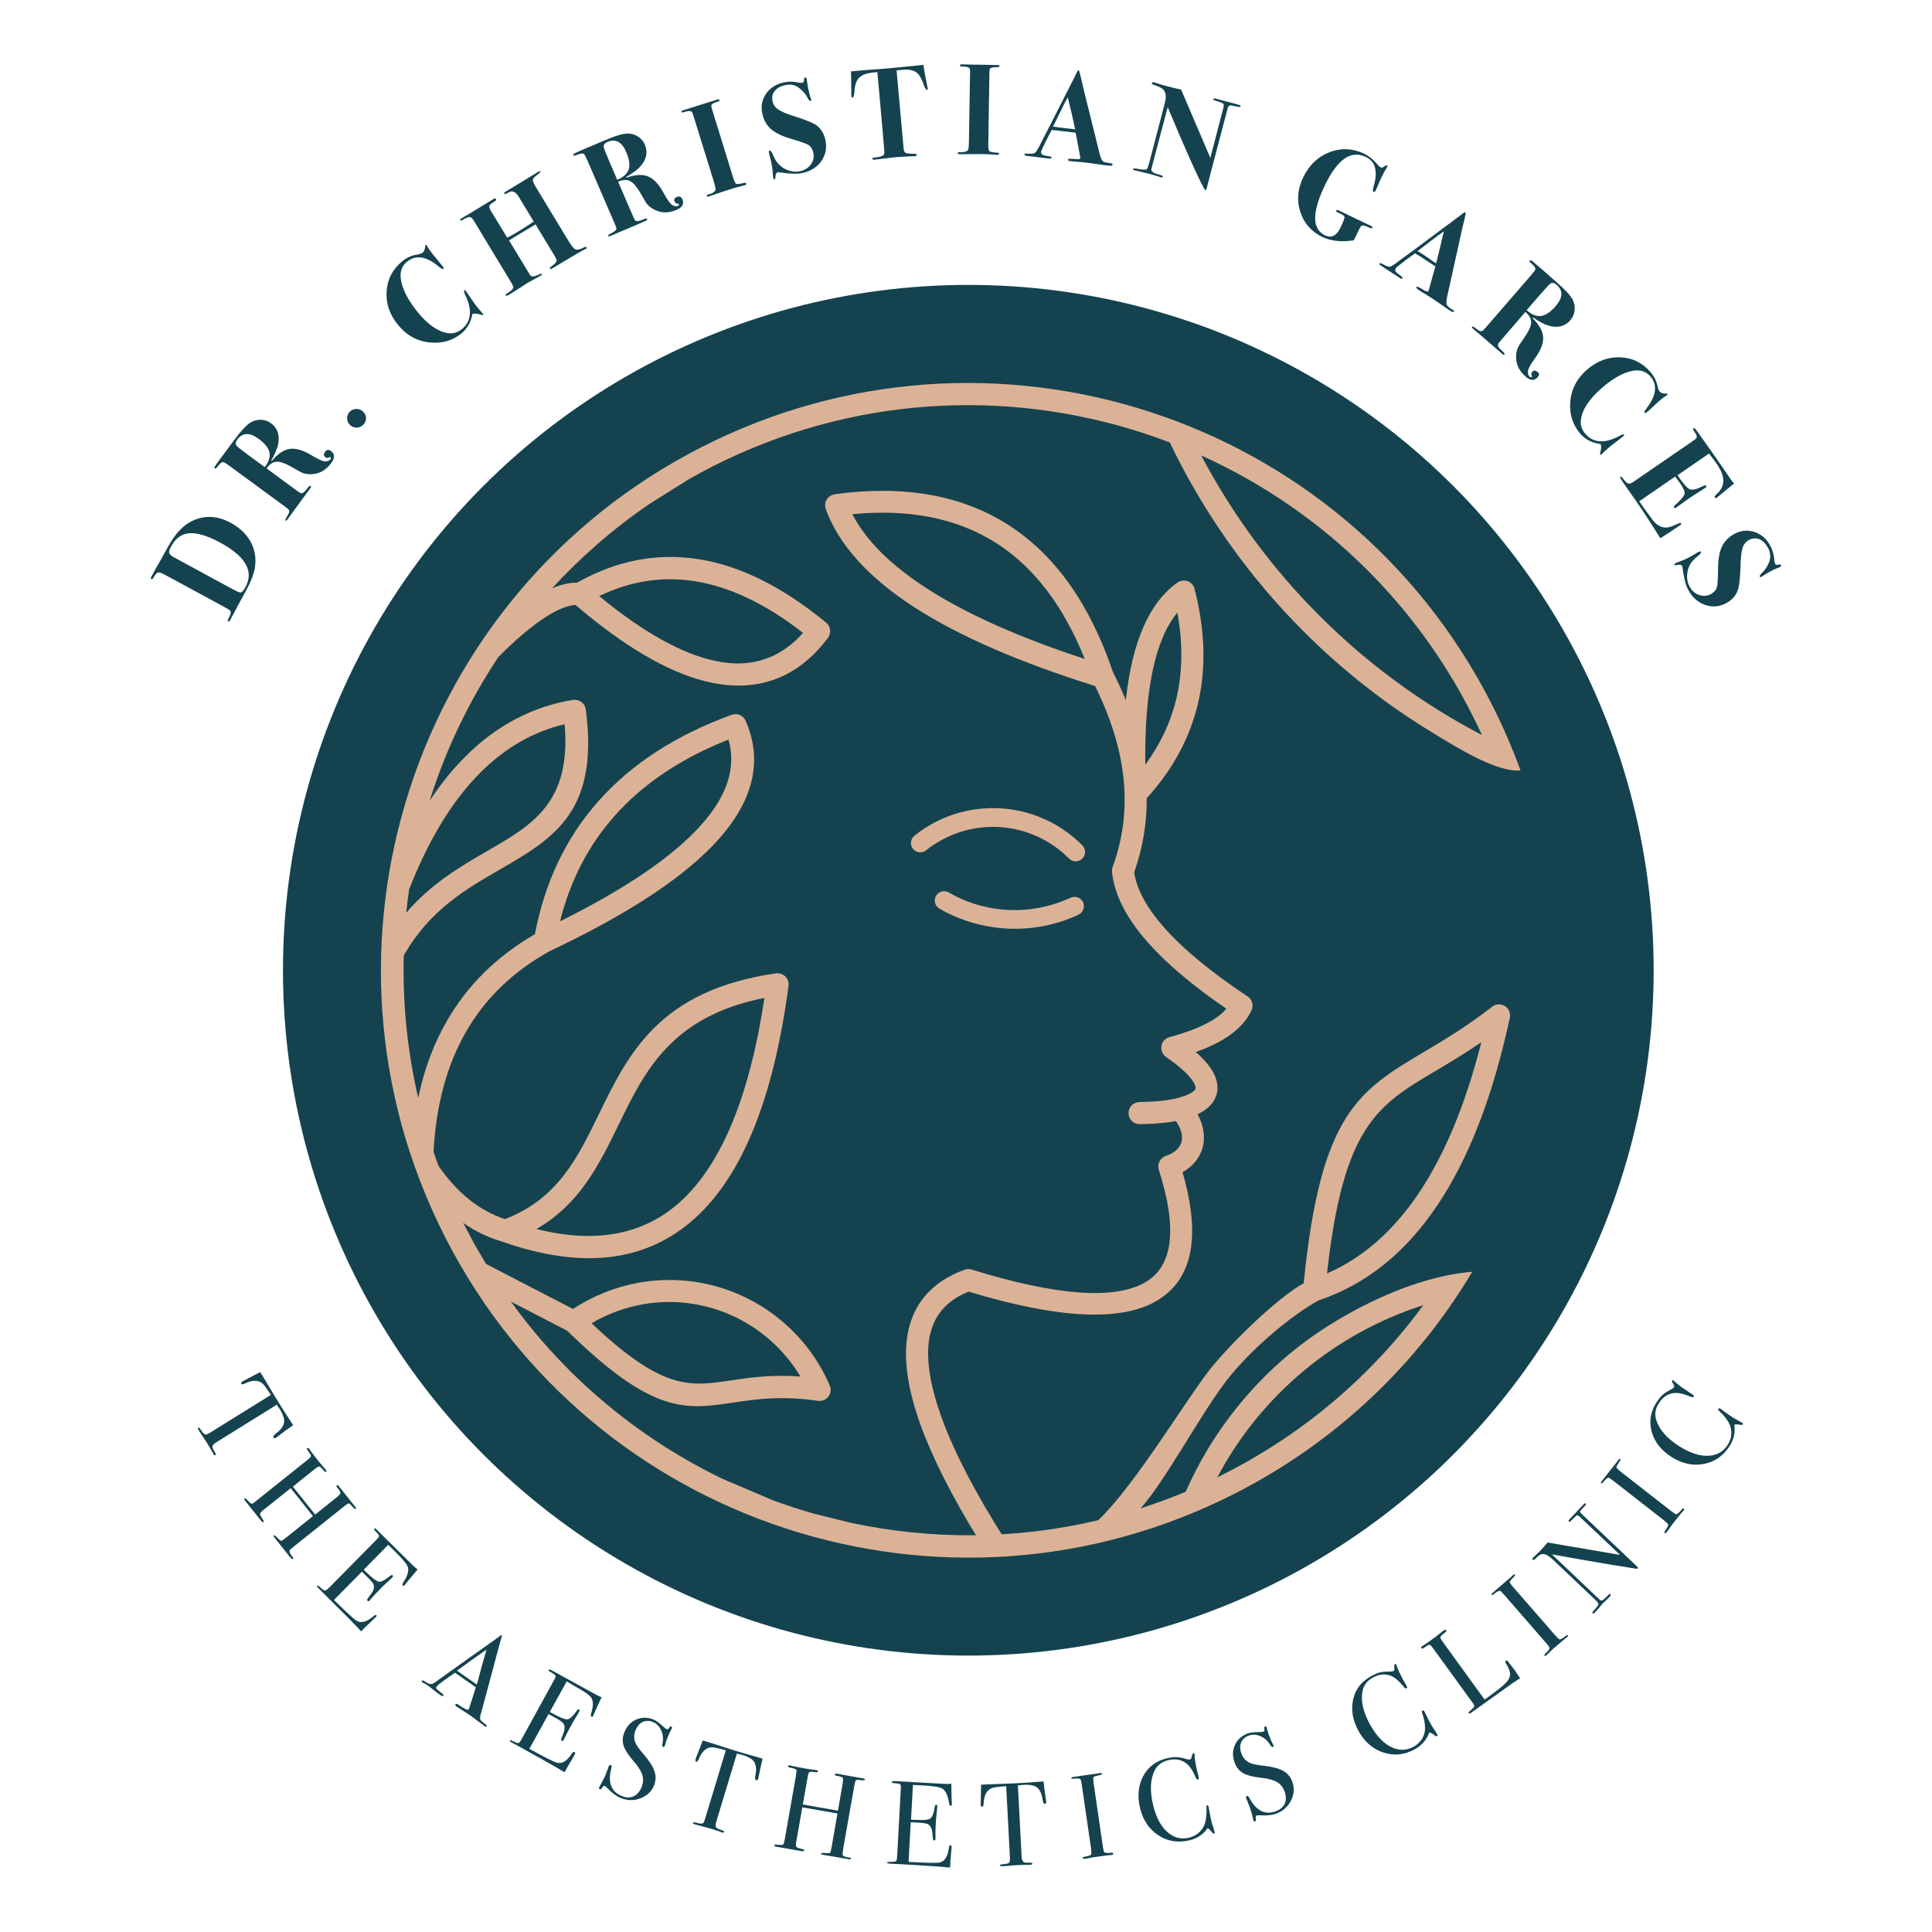 <?xml version="1.0" encoding="UTF-8"?> <svg xmlns="http://www.w3.org/2000/svg" xmlns:xlink="http://www.w3.org/1999/xlink" version="1.1" id="Layer_1" x="0px" y="0px" viewBox="0 0 150 150" style="enable-background:new 0 0 150 150;" xml:space="preserve"> <style type="text/css"> .st0{fill:#14434F;} .st1{fill-rule:evenodd;clip-rule:evenodd;fill:#DCB296;} </style> <g> <g> <circle class="st0" cx="75.18" cy="75.33" r="53.21"></circle> <g> <g> <path class="st1" d="M78.03,119.54c-2.31-3.64-3.95-6.79-4.92-9.47c-0.87-2.4-1.2-4.39-0.99-5.96c0.2-1.45,0.88-2.55,2.05-3.3 c0.31-0.2,0.66-0.38,1.03-0.53c6.9,2.09,11.74,2.34,14.51,0.77c2.87-1.63,3.57-4.97,2.1-10.04c0.24-0.13,0.45-0.29,0.64-0.45 c0.5-0.45,0.81-0.99,0.95-1.58c0.13-0.58,0.08-1.19-0.12-1.79c-0.08-0.23-0.18-0.46-0.3-0.68c0.63-0.3,1.1-0.7,1.35-1.22 c0.28-0.57,0.27-1.22-0.09-1.94c-0.25-0.51-0.71-1.06-1.4-1.67c0.84-0.3,1.56-0.63,2.17-1c1.05-0.64,1.77-1.39,2.16-2.25 c0.17-0.38,0.05-0.84-0.31-1.07c-2.83-1.88-4.99-3.66-6.48-5.35c-1.35-1.53-2.13-2.96-2.32-4.29c0.66-1.86,0.98-3.78,0.97-5.75 c2.01-2.21,3.33-4.64,3.97-7.3c0.65-2.73,0.57-5.7-0.24-8.89c-0.02-0.12-0.07-0.24-0.14-0.34c-0.27-0.39-0.81-0.48-1.2-0.21 c-2.18,1.53-3.52,4.58-4.01,9.13c-0.29-0.71-0.62-1.43-0.99-2.15c-1.8-5.31-4.5-9.12-8.11-11.44c-3.62-2.33-8.12-3.13-13.49-2.4 l-0.19,0.05c-0.45,0.16-0.68,0.66-0.52,1.1c1.01,2.78,3.32,5.33,6.93,7.66c3.45,2.22,8.11,4.24,13.98,6.08 c1.23,2.48,1.97,4.88,2.21,7.19c0.25,2.38-0.04,4.67-0.85,6.88c-0.05,0.14-0.06,0.29-0.04,0.43c0.2,1.73,1.12,3.53,2.76,5.39 c1.46,1.65,3.5,3.38,6.12,5.17c-0.27,0.31-0.63,0.61-1.09,0.89c-0.83,0.5-1.94,0.94-3.33,1.31c-0.46,0.12-0.74,0.59-0.61,1.05 c0.06,0.22,0.19,0.4,0.37,0.51c1.22,0.85,1.9,1.53,2.17,2.05c0.1,0.2,0.12,0.34,0.08,0.42c-0.07,0.14-0.26,0.28-0.54,0.41 c-0.23,0.11-0.49,0.2-0.79,0.28l-0.08,0.02c-0.81,0.2-1.84,0.29-2.92,0.3c-0.48,0-0.86,0.39-0.86,0.86 c0,0.48,0.39,0.86,0.86,0.86c1-0.01,1.97-0.08,2.82-0.24c0.16,0.24,0.29,0.48,0.37,0.71c0.11,0.31,0.13,0.61,0.07,0.87 c-0.05,0.24-0.19,0.47-0.4,0.67c-0.2,0.18-0.47,0.33-0.82,0.45c-0.44,0.15-0.69,0.63-0.55,1.08c1.47,4.6,1.11,7.52-1.09,8.76 c-2.38,1.35-6.87,1.02-13.44-1.01c-0.17-0.05-0.36-0.05-0.55,0.01c-0.61,0.22-1.15,0.49-1.64,0.8 c-1.61,1.04-2.56,2.54-2.83,4.52c-0.25,1.85,0.1,4.11,1.07,6.78c0.92,2.53,2.4,5.45,4.43,8.76L78.03,119.54z M88.92,59.37 c-0.07-5.78,0.76-9.72,2.49-11.81c0.44,2.38,0.41,4.61-0.08,6.69C90.89,56.07,90.09,57.78,88.92,59.37z M71.98,45.7 c-2.82-1.82-4.76-3.74-5.8-5.78c4.45-0.43,8.19,0.33,11.21,2.27c2.91,1.87,5.18,4.86,6.83,8.97 C79.12,49.49,75.04,47.67,71.98,45.7z"></path> <path class="st1" d="M83.12,69.7c-1.52,0.7-3.16,1.02-4.78,0.95c-1.62-0.07-3.23-0.52-4.68-1.36c-0.35-0.2-0.79-0.08-0.99,0.27 c-0.2,0.35-0.08,0.79,0.27,0.99c1.65,0.95,3.49,1.46,5.34,1.55c1.85,0.08,3.73-0.28,5.45-1.08c0.36-0.17,0.52-0.6,0.36-0.97 C83.92,69.69,83.49,69.53,83.12,69.7z"></path> <path class="st1" d="M77.58,64.21c1.98,0.12,3.93,0.94,5.42,2.45c0.28,0.28,0.74,0.29,1.03,0c0.28-0.28,0.29-0.74,0-1.03 c-1.76-1.77-4.04-2.74-6.37-2.87c-2.33-0.14-4.71,0.56-6.66,2.12c-0.31,0.25-0.37,0.71-0.12,1.02c0.25,0.31,0.71,0.37,1.02,0.12 C73.57,64.69,75.59,64.1,77.58,64.21z"></path> </g> <g> <path class="st1" d="M65.37,39.61 M53.92,45.12c2.73,0.43,5.55,1.77,8.43,4.02c-1.6,1.78-3.54,2.56-5.83,2.33 c-2.48-0.25-5.39-1.64-8.73-4.18c-0.41-0.32-0.84-0.65-1.27-1.01C48.94,45.11,51.4,44.73,53.92,45.12z M47.68,63.39 c2.21-2.51,5.17-4.5,8.88-5.97c0.61,2.12-0.07,4.3-2.05,6.55c-2.18,2.47-5.85,4.99-11.03,7.56 C44.27,68.38,45.67,65.66,47.68,63.39z M31.76,69.06c1.53-3.9,3.38-6.93,5.56-9.1c1.92-1.91,4.09-3.16,6.52-3.73 c0.51,6.07-2.47,7.8-5.97,9.82c-2.11,1.22-4.39,2.54-6.33,4.82C31.6,70.26,31.68,69.66,31.76,69.06z M94.51,114.7 c1.69-3.19,3.97-5.98,6.69-8.25c2.72-2.27,5.87-4.02,9.31-5.12c-3.92,5.34-9.11,9.87-15.42,13.08L94.51,114.7z M93.26,35.36 c8.76,3.96,16.29,10.81,20.99,20.04c0.28,0.55,0.55,1.11,0.81,1.67c-4.65-2.43-8.87-5.53-12.55-9.2 C98.84,44.22,95.71,40,93.26,35.36z M111.5,83.12c1.07-0.63,2.23-1.33,3.51-2.2c-1.22,4.81-2.84,8.71-4.86,11.72 c-1.98,2.95-4.35,5.02-7.12,6.23C104.3,87.39,106.94,85.82,111.5,83.12z M53.46,37.22c0.59-0.33,1.18-0.66,1.79-0.97 c10.79-5.5,22.79-6.11,33.47-2.64c0.71,0.23,1.41,0.48,2.1,0.74c2.65,5.52,6.2,10.5,10.47,14.75c3.01,3,6.38,5.64,10.04,7.85 c1.57,0.95,4.87,3.06,6.72,2.86c-0.64-1.75-1.39-3.49-2.26-5.19c-5.72-11.22-15.44-19.05-26.54-22.65 c-11.1-3.6-23.57-2.97-34.79,2.75c-11.22,5.72-19.05,15.44-22.65,26.54c-3.6,11.1-2.97,23.57,2.75,34.79 c5.72,11.22,15.44,19.05,26.54,22.65c11.1,3.6,23.57,2.97,34.79-2.75c7.93-4.04,14.17-10.09,18.42-17.21 c-4.9,0.39-10.69,3.44-14.21,6.39c-3.42,2.86-6.2,6.5-8.04,10.69c-1.16,0.48-2.33,0.91-3.5,1.29c1.98-2.24,4.55-7.14,6.61-9.85 c1.95-2.55,5.2-5.21,7.21-6.3c3.65-1.22,6.72-3.67,9.2-7.36c2.45-3.63,4.32-8.47,5.63-14.52c0.07-0.26,0.03-0.54-0.15-0.77 c-0.29-0.38-0.84-0.44-1.21-0.15c-1.96,1.53-3.69,2.56-5.22,3.47c-5.16,3.06-8.1,4.81-9.41,18c-2,1.11-5.37,4.37-7.12,6.49 c-1.8,2.18-5.95,9.2-8.84,11.91c-6.41,1.52-12.97,1.53-19.21,0.2l-2.86-0.71c-0.52-0.15-1.03-0.3-1.54-0.47 c-0.56-0.18-1.12-0.38-1.67-0.58l-3.9-1.66c-7.3-3.53-13.68-9.1-18.18-16.4l-1.07-1.82l-0.71-1.34 c-0.97-1.91-1.79-3.85-2.46-5.81c0.19-3.63,1.03-6.74,2.52-9.33c1.5-2.61,3.67-4.7,6.51-6.27c6.22-2.94,10.6-5.85,13.14-8.72 c2.71-3.07,3.39-6.12,2.06-9.16c-0.19-0.42-0.66-0.62-1.09-0.46c-4.36,1.59-7.82,3.84-10.38,6.75 c-2.49,2.82-4.12,6.25-4.89,10.28c-2.95,1.71-5.23,3.95-6.83,6.73c-1.03,1.78-1.77,3.78-2.23,5.98 c-0.85-3.66-1.22-7.38-1.12-11.05c1.97-3.5,4.82-5.16,7.41-6.65c4.21-2.44,7.77-4.49,6.72-12.46c-0.06-0.47-0.5-0.8-0.97-0.74 l-0.03,0c-3.15,0.52-5.94,1.99-8.35,4.4c-0.99,0.99-1.91,2.13-2.77,3.43l0.12-0.38c1.23-3.8,2.99-7.44,5.22-10.79 c1.44-1.44,2.71-2.5,3.8-3.18c0.87-0.54,1.6-0.82,2.18-0.85c0.71,0.6,1.41,1.17,2.1,1.69c3.6,2.74,6.8,4.24,9.6,4.52 c2.94,0.29,5.42-0.72,7.43-3.06l0.47-0.59c0.29-0.38,0.21-0.92-0.16-1.21l-0.02-0.01c-3.36-2.76-6.66-4.4-9.89-4.9 c-3.22-0.5-6.36,0.11-9.41,1.83c-0.59-0.01-1.24,0.14-1.94,0.44c2.22-2.42,4.74-4.62,7.54-6.54L53.46,37.22z M58.97,39.33"></path> <g> <path class="st1" d="M35.22,94.38l0.15,0.12c1.1,0.88,2.29,1.51,3.59,1.89c6.24,2.2,11.24,1.6,15.01-1.82 c3.68-3.33,6.1-9.34,7.25-18.03c0.01-0.08,0.01-0.16,0-0.24c-0.07-0.47-0.5-0.8-0.98-0.73c-9.06,1.32-11.45,6.22-13.76,10.97 c-1.62,3.32-3.19,6.56-7.28,8.11c-0.99-0.33-1.91-0.83-2.76-1.51c-0.91-0.73-1.75-1.66-2.52-2.8L35.22,94.38z M48.04,87.3 c2.01-4.13,4.09-8.4,11.31-9.82c-1.15,7.64-3.33,12.91-6.53,15.82c-2.84,2.57-6.57,3.28-11.17,2.12 C45.03,93.47,46.52,90.42,48.04,87.3z"></path> <path class="st1" d="M37.86,100.12l6.18,3.2c6.65,6.51,9.15,6.13,12.92,5.57c1.7-0.25,3.68-0.55,6.54-0.13 c0.15,0.02,0.31,0,0.47-0.06c0.44-0.19,0.64-0.7,0.45-1.13c-0.81-1.89-2.03-3.54-3.54-4.85c-1.51-1.32-3.31-2.3-5.29-2.85 c-1.98-0.55-4.03-0.63-6-0.28c-1.8,0.32-3.54,1.01-5.1,2.04l-7.96-4.12L37.86,100.12z M56.71,107.18 c-3.14,0.47-5.26,0.79-10.78-4.44c1.23-0.73,2.57-1.22,3.96-1.47c1.72-0.31,3.51-0.23,5.24,0.25c1.73,0.48,3.3,1.34,4.62,2.49 c0.94,0.82,1.75,1.78,2.39,2.86C59.87,106.71,58.19,106.96,56.71,107.18z"></path> </g> </g> </g> </g> <g> <g> <g> <path class="st0" d="M17.93,40.6c0.67,0.37,1.17,0.84,1.5,1.41c0.34,0.6,0.47,1.27,0.37,2c-0.06,0.5-0.32,1.16-0.77,1.98 c-0.01,0.01-0.04,0.08-0.11,0.2c-0.06,0.12-0.16,0.29-0.28,0.51l-0.17,0.32c-0.01,0.01-0.11,0.2-0.31,0.58l-0.3,0.56 c-0.05,0.09-0.1,0.12-0.14,0.09c-0.06-0.03-0.04-0.13,0.05-0.29c0.14-0.25,0.18-0.43,0.12-0.53c-0.03-0.05-0.2-0.16-0.52-0.33 l-4.52-2.45c-0.26-0.14-0.43-0.21-0.51-0.21c-0.14,0-0.27,0.13-0.4,0.37c-0.06,0.13-0.13,0.18-0.19,0.15 c-0.05-0.03-0.06-0.08-0.01-0.17l0.09-0.16c0.19-0.36,0.38-0.7,0.57-1.02c0.26-0.47,0.46-0.83,0.61-1.1 c0.58-1.08,1.25-1.78,2.01-2.11C15.95,39.99,16.92,40.05,17.93,40.6z M17.1,42.13c-0.98-0.53-1.77-0.77-2.38-0.73 s-1.08,0.38-1.42,1c-0.12,0.22-0.18,0.39-0.17,0.48c0.01,0.13,0.12,0.25,0.34,0.37l4.55,2.47c0.39,0.21,0.62,0.31,0.69,0.28 c0.1-0.04,0.22-0.17,0.35-0.42C19.73,44.35,19.07,43.2,17.1,42.13z"></path> <path class="st0" d="M25.7,35.02c0.3,0.22,0.31,0.53,0.02,0.93c-0.37,0.5-0.82,0.78-1.35,0.85c-0.42,0.05-0.77,0-1.08-0.18 l-0.73-0.41c-0.46-0.26-0.83-0.38-1.11-0.36c-0.27,0.02-0.53,0.19-0.75,0.52l1.85,1.36c0.43,0.32,0.66,0.48,0.7,0.5 c0.09,0.07,0.18,0.08,0.28,0.03c0.09-0.05,0.21-0.18,0.37-0.39c0.1-0.13,0.17-0.18,0.22-0.14c0.04,0.03,0.04,0.08-0.01,0.15 l-0.58,0.79l-0.1,0.13c-0.07,0.1-0.14,0.19-0.2,0.28l-0.43,0.59c-0.04,0.05-0.09,0.12-0.14,0.19c-0.04,0.06-0.07,0.1-0.08,0.11 l-0.27,0.37c-0.06,0.08-0.1,0.1-0.14,0.07c-0.04-0.03,0.01-0.16,0.16-0.39c0.12-0.19,0.16-0.33,0.11-0.42 c-0.03-0.04-0.13-0.14-0.33-0.28l-4.2-3.08c-0.28-0.21-0.45-0.32-0.51-0.35c-0.06-0.03-0.13-0.02-0.2,0.02 c-0.09,0.05-0.19,0.16-0.32,0.33c-0.09,0.12-0.16,0.16-0.2,0.13c-0.04-0.03-0.04-0.07-0.02-0.12c0.03-0.05,0.12-0.19,0.27-0.4 l0.11-0.15c0.07-0.1,0.14-0.19,0.21-0.28l0.2-0.27c0-0.01,0.05-0.06,0.13-0.17c0.08-0.1,0.15-0.2,0.21-0.29l0.35-0.47 c0.56-0.76,1-1.23,1.32-1.42c0.25-0.15,0.52-0.22,0.8-0.21c0.29,0.01,0.54,0.1,0.77,0.26c0.52,0.38,0.71,0.94,0.56,1.66 c-0.07,0.32-0.24,0.73-0.53,1.24l0.04,0.04c0.47-0.56,0.94-0.88,1.41-0.94s1.03,0.1,1.68,0.5c0.52,0.31,0.87,0.47,1.06,0.47 c0.19,0,0.32-0.05,0.39-0.15c0.06-0.08,0.07-0.14,0.02-0.17c-0.02-0.02-0.07-0.01-0.16,0.03c-0.08,0.03-0.16,0.03-0.23-0.03 c-0.15-0.11-0.16-0.24-0.04-0.41C25.36,34.9,25.52,34.88,25.7,35.02z M20.08,34.07c-0.7-0.51-1.25-0.49-1.66,0.06 c-0.13,0.18-0.15,0.33-0.07,0.46c0.06,0.08,0.34,0.31,0.86,0.69l1.35,0.99c0.32-0.42,0.43-0.8,0.36-1.15 C20.84,34.77,20.56,34.42,20.08,34.07z"></path> <path class="st0" d="M28.17,31.94c0.15,0.14,0.24,0.3,0.25,0.49s-0.06,0.36-0.19,0.52c-0.14,0.15-0.31,0.24-0.51,0.25 c-0.2,0.01-0.37-0.05-0.52-0.18c-0.15-0.14-0.24-0.31-0.25-0.51c-0.01-0.2,0.05-0.38,0.19-0.53c0.13-0.14,0.3-0.22,0.5-0.23 C27.84,31.74,28.02,31.8,28.17,31.94z"></path> <path class="st0" d="M36.16,22.58l0.1,0.14c0.02,0.03,0.14,0.2,0.36,0.53c0.17,0.25,0.3,0.43,0.4,0.56 c0.13,0.16,0.24,0.29,0.33,0.39c0.03,0.03,0.07,0.07,0.12,0.13c0.05,0.06,0.06,0.1,0.03,0.12c-0.03,0.02-0.08,0.02-0.15-0.01 c-0.27-0.09-0.49-0.12-0.67-0.07c-0.12,0.65-0.41,1.16-0.86,1.52c-0.68,0.56-1.5,0.79-2.43,0.7c-0.99-0.09-1.83-0.55-2.5-1.38 c-0.65-0.8-0.94-1.67-0.87-2.61c0.06-0.94,0.47-1.71,1.22-2.32c0.35-0.28,0.72-0.45,1.12-0.51c0.23-0.04,0.38-0.09,0.45-0.15 c0.11-0.09,0.17-0.22,0.19-0.4c0.01-0.13,0.02-0.2,0.04-0.21c0.02-0.02,0.05-0.01,0.08,0.03c0.01,0.02,0.03,0.04,0.05,0.08 c0.11,0.2,0.28,0.44,0.49,0.7c0.02,0.03,0.11,0.13,0.27,0.32c0.15,0.18,0.25,0.31,0.3,0.37l0.14,0.17 c0.08,0.09,0.09,0.16,0.04,0.2c-0.04,0.03-0.17-0.03-0.37-0.2c-0.95-0.79-1.76-0.91-2.44-0.36c-0.53,0.43-0.64,1.09-0.32,1.98 c0.21,0.61,0.59,1.24,1.12,1.9c0.79,0.98,1.57,1.53,2.34,1.66c0.4,0.07,0.78-0.03,1.12-0.31c0.74-0.6,0.82-1.48,0.26-2.65 c-0.09-0.19-0.12-0.31-0.07-0.34C36.06,22.49,36.11,22.5,36.16,22.58z"></path> <path class="st0" d="M45.54,19.22c0.02,0.03,0.01,0.07-0.05,0.1c-0.04,0.02-0.08,0.05-0.12,0.06c-0.22,0.1-0.79,0.43-1.71,0.99 c-0.09,0.05-0.22,0.13-0.4,0.24L43,20.77c-0.17,0.11-0.28,0.14-0.31,0.09c-0.03-0.05,0.03-0.12,0.17-0.21 c0.12-0.08,0.22-0.17,0.29-0.27c0.07-0.1,0.09-0.18,0.05-0.24c-0.02-0.04-0.07-0.14-0.15-0.29l-0.26-0.43l-1.21-2l-1.76,1.06 c-0.1,0.06-0.2,0.12-0.3,0.18l1.62,2.67c0.1,0.15,0.27,0.17,0.51,0.06c0.19-0.08,0.31-0.13,0.34-0.14 c0.03-0.01,0.06,0,0.08,0.03c0.02,0.03,0,0.07-0.06,0.1c-0.07,0.05-0.28,0.16-0.61,0.34c-0.33,0.18-0.47,0.26-0.42,0.23 c-0.03,0.02-0.21,0.13-0.52,0.34c-0.31,0.2-0.61,0.39-0.9,0.57l-0.09,0.05c-0.1,0.06-0.17,0.07-0.2,0.02 c-0.03-0.05,0-0.09,0.08-0.14c0.27-0.16,0.44-0.31,0.5-0.44c0.03-0.06-0.04-0.22-0.21-0.5l-2.88-4.76 c-0.11-0.18-0.23-0.26-0.35-0.24c-0.12,0.02-0.3,0.1-0.52,0.24c-0.08,0.05-0.13,0.05-0.16,0c-0.02-0.03,0-0.07,0.06-0.11 c-0.02,0.01,0.19-0.12,0.65-0.39l1.07-0.65c0.22-0.13,0.44-0.27,0.66-0.4c0.1-0.06,0.16-0.09,0.17-0.1 c0.08-0.05,0.14-0.04,0.17,0.01c0.02,0.04,0.02,0.07,0,0.1c-0.02,0.03-0.12,0.09-0.28,0.2c-0.16,0.1-0.24,0.2-0.24,0.29 c0,0.09,0.05,0.22,0.16,0.39l1.23,2.02l0.22-0.11c0.58-0.32,1.2-0.7,1.84-1.14l-1.17-1.93c-0.24-0.39-0.5-0.5-0.78-0.33 c-0.19,0.11-0.3,0.15-0.33,0.09c-0.03-0.05-0.01-0.09,0.07-0.14l0.09-0.05c0.09-0.06,0.25-0.15,0.48-0.29 c0.23-0.14,0.48-0.29,0.76-0.46l0.65-0.4l0.63-0.38c0.06-0.03,0.1-0.03,0.12,0c0.02,0.04-0.06,0.13-0.27,0.28 s-0.31,0.27-0.32,0.37s0.07,0.3,0.25,0.59l2.57,4.24c0.23,0.37,0.41,0.57,0.55,0.59c0.14,0.02,0.33-0.03,0.57-0.16 C45.43,19.15,45.5,19.15,45.54,19.22z"></path> <path class="st0" d="M52.98,15.48c0.15,0.35,0,0.62-0.45,0.81c-0.57,0.25-1.1,0.26-1.59,0.05c-0.39-0.16-0.67-0.4-0.84-0.7 l-0.42-0.72c-0.27-0.46-0.53-0.75-0.78-0.87c-0.25-0.12-0.55-0.1-0.91,0.06l0.91,2.11c0.21,0.49,0.33,0.75,0.35,0.79 c0.05,0.11,0.12,0.16,0.22,0.16c0.1,0,0.28-0.05,0.52-0.15c0.15-0.06,0.23-0.07,0.26-0.01c0.02,0.05-0.01,0.09-0.08,0.12 l-0.9,0.39l-0.15,0.06c-0.11,0.05-0.22,0.09-0.31,0.14L48.14,18c-0.06,0.03-0.13,0.06-0.21,0.09c-0.07,0.03-0.11,0.05-0.13,0.06 l-0.43,0.18c-0.09,0.04-0.14,0.03-0.16-0.01c-0.02-0.05,0.09-0.13,0.34-0.26c0.2-0.1,0.31-0.21,0.31-0.31 c0-0.05-0.05-0.19-0.14-0.4l-2.07-4.79c-0.14-0.32-0.23-0.51-0.27-0.56c-0.04-0.05-0.1-0.08-0.18-0.08 c-0.1,0-0.25,0.04-0.44,0.12c-0.14,0.06-0.22,0.06-0.24,0c-0.02-0.04,0-0.08,0.05-0.11c0.05-0.03,0.2-0.1,0.44-0.21l0.17-0.07 c0.11-0.05,0.22-0.09,0.32-0.14l0.31-0.13c0.01,0,0.07-0.03,0.19-0.08c0.12-0.05,0.23-0.1,0.33-0.14l0.54-0.23 c0.86-0.37,1.48-0.56,1.86-0.56c0.29,0,0.56,0.07,0.8,0.23c0.24,0.15,0.42,0.36,0.53,0.62c0.26,0.59,0.14,1.16-0.36,1.72 c-0.22,0.24-0.58,0.51-1.08,0.8l0.01,0.06c0.69-0.25,1.26-0.28,1.69-0.1c0.44,0.18,0.84,0.61,1.2,1.28 c0.29,0.53,0.52,0.85,0.68,0.94c0.16,0.09,0.3,0.12,0.41,0.07c0.09-0.04,0.13-0.08,0.11-0.13c-0.01-0.02-0.06-0.04-0.15-0.06 c-0.09-0.01-0.15-0.06-0.19-0.14c-0.07-0.17-0.02-0.29,0.17-0.37S52.89,15.27,52.98,15.48z M48.62,11.81 c-0.34-0.8-0.83-1.06-1.46-0.79c-0.2,0.09-0.3,0.21-0.29,0.37c0.01,0.1,0.14,0.44,0.39,1.03l0.66,1.54 c0.48-0.2,0.78-0.47,0.89-0.81C48.92,12.8,48.86,12.36,48.62,11.81z"></path> <path class="st0" d="M57.94,14.26c0.02,0.05-0.02,0.09-0.1,0.12c-0.05,0.01-0.09,0.02-0.13,0.03c-0.39,0.1-0.73,0.19-1,0.28 c-0.29,0.09-0.71,0.23-1.26,0.42c-0.18,0.06-0.32,0.11-0.41,0.14c-0.1,0.03-0.15,0.02-0.17-0.04c-0.01-0.03,0-0.06,0.03-0.07 c0.03-0.02,0.16-0.06,0.37-0.13c0.19-0.1,0.28-0.2,0.29-0.29c0.01-0.09-0.06-0.35-0.19-0.79l-1.44-4.64 c-0.04-0.12-0.07-0.24-0.11-0.36c-0.04-0.11-0.06-0.17-0.06-0.16c-0.05-0.16-0.24-0.19-0.56-0.09 c-0.18,0.06-0.28,0.06-0.29,0.02c-0.01-0.04-0.01-0.07,0.01-0.09c0.02-0.01,0.11-0.04,0.25-0.09c-0.06,0.02,0.05-0.02,0.35-0.11 c0.3-0.09,0.55-0.17,0.76-0.24l0.49-0.15c0.1-0.03,0.25-0.08,0.44-0.14c0.19-0.06,0.32-0.1,0.4-0.12l0.1-0.03 c0.08-0.03,0.13-0.01,0.15,0.03c0.01,0.04,0,0.06-0.02,0.08c-0.03,0.02-0.12,0.06-0.29,0.11c-0.2,0.07-0.3,0.15-0.33,0.24 l0.03,0.19l1.68,5.44c0.09,0.28,0.17,0.43,0.24,0.46c0.08,0.03,0.29,0,0.65-0.09C57.88,14.2,57.92,14.22,57.94,14.26z"></path> <path class="st0" d="M64.09,10.9c0.12,0.6,0.01,1.14-0.33,1.62c-0.34,0.48-0.85,0.79-1.5,0.92c-0.4,0.08-0.98,0.06-1.74-0.06 c-0.06-0.01-0.1-0.01-0.14,0c-0.11,0.02-0.17,0.16-0.18,0.41c0,0.08-0.02,0.12-0.06,0.13c-0.05,0.01-0.09-0.03-0.11-0.12 c-0.02-0.09-0.03-0.24-0.04-0.46c-0.01-0.18-0.04-0.39-0.09-0.63c-0.04-0.19-0.07-0.34-0.1-0.45c-0.06-0.22-0.09-0.35-0.1-0.39 c-0.02-0.11,0-0.16,0.07-0.18c0.07-0.01,0.15,0.12,0.27,0.39c0.19,0.47,0.48,0.8,0.86,1.01c0.41,0.22,0.81,0.29,1.22,0.2 c0.36-0.07,0.63-0.25,0.83-0.52c0.2-0.27,0.26-0.57,0.2-0.9c-0.06-0.28-0.18-0.48-0.37-0.61c-0.14-0.09-0.57-0.25-1.29-0.46 c-0.8-0.23-1.36-0.51-1.7-0.84c-0.31-0.3-0.51-0.69-0.61-1.17c-0.12-0.57-0.01-1.08,0.31-1.53s0.79-0.75,1.41-0.87 c0.33-0.07,0.7-0.06,1.11,0.02c0.14,0.03,0.23,0.03,0.28,0.02c0.1-0.02,0.15-0.12,0.14-0.3c0-0.06,0.02-0.1,0.07-0.11 c0.07-0.01,0.11,0.02,0.13,0.11c0.01,0.03,0.02,0.13,0.04,0.28c0.02,0.15,0.04,0.28,0.06,0.38c0.07,0.34,0.14,0.63,0.22,0.86 c0.01,0.02,0.02,0.04,0.03,0.08c0.01,0.06-0.01,0.09-0.06,0.11c-0.06,0.01-0.14-0.08-0.24-0.28c-0.1-0.2-0.25-0.39-0.44-0.56 c-0.19-0.18-0.37-0.3-0.54-0.36c-0.22-0.08-0.47-0.09-0.73-0.03c-0.37,0.08-0.64,0.23-0.82,0.45c-0.18,0.22-0.24,0.49-0.17,0.8 c0.06,0.27,0.21,0.49,0.45,0.65c0.25,0.17,0.69,0.35,1.34,0.55c0.79,0.25,1.33,0.47,1.61,0.66 C63.72,9.96,63.98,10.36,64.09,10.9z"></path> <path class="st0" d="M72.03,6.89c0,0.05-0.02,0.08-0.06,0.09c-0.07,0.01-0.15-0.12-0.24-0.37c-0.17-0.5-0.36-0.83-0.6-1 c-0.23-0.17-0.58-0.23-1.05-0.19c-0.18,0.02-0.34,0.03-0.47,0.04l0.55,6.11c0.02,0.17,0.08,0.27,0.17,0.31 c0.09,0.04,0.33,0.06,0.72,0.06c0.08,0,0.12,0.03,0.12,0.08c0.01,0.07-0.04,0.11-0.15,0.11c-0.02,0-0.07,0-0.15,0 c-0.1,0-0.19,0.01-0.25,0.01l-1.04,0.06l-1.7,0.2c-0.09,0.01-0.14-0.01-0.15-0.07c0-0.04,0.01-0.06,0.03-0.07 c0.03-0.01,0.14-0.03,0.33-0.05c0.37-0.05,0.56-0.15,0.57-0.31c0.01-0.09-0.05-0.77-0.16-2.05L68.12,5.6 c-0.07,0.01-0.16,0.01-0.26,0.02c-0.54,0.05-0.92,0.18-1.14,0.4c-0.23,0.22-0.36,0.58-0.38,1.09c-0.02,0.3-0.07,0.45-0.14,0.46 c-0.06,0.01-0.09-0.03-0.1-0.11c0-0.05-0.01-0.24-0.01-0.56c0-0.66-0.01-1.11-0.02-1.36l0.15-0.01l0.73-0.07 c0.02,0,0.25-0.02,0.7-0.05c0.45-0.03,1.01-0.08,1.7-0.14c0.38-0.03,0.72-0.07,1.02-0.1c0.3-0.03,0.58-0.06,0.82-0.08 c0.22-0.02,0.39-0.04,0.5-0.06c0.06,0.43,0.16,0.98,0.3,1.65C72.01,6.79,72.03,6.86,72.03,6.89z"></path> <path class="st0" d="M77.56,11.94c0,0.06-0.05,0.09-0.13,0.08c-0.05,0-0.09-0.01-0.13-0.01c-0.4-0.03-0.75-0.04-1.04-0.05 c-0.3,0-0.75,0-1.33,0.01c-0.2,0-0.34,0-0.43,0c-0.1,0-0.15-0.03-0.15-0.09c0-0.03,0.02-0.05,0.06-0.06 c0.04-0.01,0.17-0.01,0.39-0.01c0.21-0.04,0.33-0.1,0.37-0.18c0.03-0.08,0.06-0.35,0.06-0.81l0.08-4.85c0-0.13,0-0.25,0.01-0.37 c0-0.12-0.01-0.18-0.01-0.17c0-0.17-0.16-0.26-0.5-0.26c-0.19,0-0.28-0.03-0.28-0.08c0-0.05,0.01-0.07,0.04-0.08 C74.59,5,74.67,5,74.82,5c-0.07,0,0.05,0,0.36,0.01c0.31,0.01,0.57,0.01,0.8,0.01l0.51,0.01c0.11,0,0.26,0,0.46,0.01 c0.2,0,0.34,0.01,0.42,0.01l0.1,0c0.09,0,0.13,0.03,0.13,0.08c0,0.04-0.02,0.06-0.05,0.07c-0.03,0.01-0.13,0.02-0.31,0.02 c-0.21,0.01-0.34,0.05-0.39,0.12l-0.03,0.19l-0.09,5.69c0,0.29,0.02,0.46,0.09,0.52c0.06,0.05,0.28,0.1,0.65,0.12 C77.54,11.86,77.57,11.89,77.56,11.94z"></path> <path class="st0" d="M86.38,12.78c-0.01,0.05-0.04,0.08-0.09,0.09c-0.05,0-0.18-0.01-0.39-0.03c-0.05-0.01-0.2-0.03-0.45-0.06 c-0.49-0.07-0.83-0.12-1.02-0.14c-0.22-0.03-0.41-0.05-0.58-0.06c-0.34-0.03-0.56-0.05-0.68-0.06 c-0.18-0.02-0.27-0.07-0.26-0.13c0.01-0.07,0.2-0.08,0.58-0.04c0.09,0.01,0.16,0.01,0.21,0.01c0.11,0,0.17-0.03,0.17-0.1 c0-0.03-0.02-0.18-0.07-0.44l-0.13-0.68c-0.02-0.15-0.08-0.43-0.16-0.84l-0.18-0.02l-0.78-0.09c-0.28-0.04-0.58-0.07-0.89-0.1 c-0.08,0.13-0.23,0.41-0.45,0.86l-0.3,0.62c-0.05,0.1-0.07,0.17-0.08,0.23c-0.01,0.11,0.05,0.2,0.19,0.25 c0.03,0.01,0.19,0.04,0.49,0.1c0.09,0.02,0.14,0.05,0.13,0.1c-0.01,0.06-0.07,0.08-0.19,0.06l-1.65-0.2 c-0.04-0.01-0.08-0.01-0.13-0.02c-0.09-0.01-0.14-0.05-0.13-0.12c0-0.04,0.11-0.05,0.32-0.04c0.27,0.02,0.44-0.01,0.53-0.09 c0.08-0.08,0.24-0.34,0.46-0.8c0.17-0.32,0.41-0.79,0.73-1.42l1.62-3.19c0.08-0.14,0.19-0.36,0.33-0.66 c0.1-0.22,0.17-0.32,0.21-0.32c0.04,0,0.09,0.17,0.16,0.49c0.09,0.41,0.48,2.04,1.2,4.88c0.09,0.36,0.18,0.73,0.27,1.11 c0.08,0.32,0.17,0.52,0.27,0.6c0.08,0.06,0.28,0.11,0.61,0.15C86.35,12.68,86.38,12.72,86.38,12.78z M83.48,10.04 c0-0.02-0.02-0.09-0.05-0.2c-0.17-0.81-0.3-1.37-0.39-1.7c-0.02-0.09-0.05-0.22-0.09-0.4l-0.05-0.19 c-0.15,0.27-0.35,0.65-0.58,1.14c-0.26,0.54-0.45,0.92-0.56,1.14c0.06,0.01,0.13,0.02,0.22,0.03c0.08,0.01,0.15,0.02,0.22,0.03 l0.56,0.07C82.92,9.98,83.16,10.01,83.48,10.04z"></path> <path class="st0" d="M96.32,8.27c-0.01,0.03-0.04,0.05-0.09,0.04c-0.05-0.01-0.22-0.04-0.52-0.1c-0.17-0.04-0.28-0.03-0.32,0.03 c-0.04,0.03-0.1,0.24-0.19,0.62l-0.3,1.13c-0.2,0.75-0.46,1.74-0.78,2.96l-0.43,1.66c-0.03,0.11-0.07,0.16-0.11,0.15 c-0.07-0.02-0.4-0.68-1-1.99c-0.59-1.31-1.23-2.79-1.92-4.45l-0.19,0.72c-0.06,0.25-0.12,0.46-0.17,0.64 c-0.05,0.18-0.08,0.29-0.09,0.33l-0.8,3.04c-0.04,0.14-0.02,0.23,0.06,0.29c0.12,0.09,0.28,0.16,0.46,0.2 c0.22,0.06,0.33,0.1,0.35,0.14c0,0.01,0,0.02,0,0.04c-0.01,0.05-0.07,0.07-0.17,0.04c-0.06-0.02-0.11-0.03-0.14-0.05 c-0.39-0.12-0.63-0.19-0.73-0.21c-0.23-0.06-0.53-0.13-0.9-0.22c-0.18-0.04-0.26-0.06-0.24-0.05c-0.1-0.03-0.14-0.06-0.13-0.12 c0.01-0.05,0.16-0.04,0.46,0.02c0.34,0.06,0.54,0.06,0.62-0.01c0.05-0.04,0.12-0.27,0.23-0.69l1.05-4.01 c0.11-0.41,0.17-0.66,0.17-0.75c0.04-0.3-0.02-0.53-0.18-0.71c-0.12-0.13-0.37-0.26-0.76-0.38c-0.1-0.03-0.15-0.08-0.13-0.13 c0.02-0.06,0.07-0.08,0.16-0.06c0.04,0.01,0.18,0.05,0.41,0.13c0.12,0.04,0.29,0.09,0.52,0.15c0.48,0.13,0.87,0.22,1.18,0.28 l2.27,5.31l1.01-3.87c0.04-0.16,0.04-0.26,0-0.32c-0.04-0.06-0.15-0.11-0.31-0.16L94.3,7.79c-0.08-0.03-0.11-0.06-0.1-0.1 c0.01-0.05,0.08-0.06,0.2-0.03l0.21,0.06c0.04,0.01,0.1,0.03,0.2,0.05c0.08,0.02,0.16,0.04,0.22,0.06 C95.69,8,96.07,8.1,96.18,8.14C96.29,8.17,96.34,8.22,96.32,8.27z"></path> <path class="st0" d="M106.55,17.7c-0.03,0.06-0.15,0.03-0.38-0.09c-0.27-0.13-0.44-0.14-0.52-0.03 c-0.05,0.07-0.17,0.3-0.36,0.71c-0.07,0.14-0.13,0.26-0.18,0.37c-0.96,0.14-1.76,0.06-2.42-0.25c-0.86-0.41-1.44-1.06-1.73-1.94 c-0.29-0.88-0.22-1.78,0.21-2.68c0.46-0.96,1.14-1.62,2.04-1.97c0.9-0.35,1.8-0.31,2.7,0.11c0.37,0.18,0.71,0.45,1.02,0.82 c0.11,0.14,0.2,0.22,0.25,0.24c0.1,0.05,0.21,0.01,0.35-0.1c0.07-0.06,0.12-0.08,0.15-0.06c0.04,0.02,0.05,0.06,0.02,0.12 c-0.01,0.01-0.07,0.13-0.2,0.35c-0.04,0.07-0.13,0.24-0.26,0.51c-0.1,0.21-0.24,0.53-0.42,0.96c-0.06,0.12-0.11,0.16-0.17,0.13 c-0.08-0.04-0.08-0.19,0-0.45c0.18-0.57,0.21-1.08,0.08-1.52c-0.1-0.32-0.33-0.57-0.7-0.75c-1.15-0.55-2.21,0.2-3.18,2.24 c-0.61,1.27-0.84,2.24-0.7,2.92c0.09,0.43,0.33,0.74,0.72,0.93c0.5,0.24,0.9,0.04,1.2-0.59c0.23-0.47,0.33-0.75,0.32-0.83 c-0.01-0.08-0.1-0.15-0.27-0.23l-0.23-0.11c-0.13-0.06-0.18-0.12-0.15-0.17c0.03-0.05,0.09-0.06,0.19-0.01 c0.21,0.1,0.48,0.23,0.8,0.39l0.58,0.28c0.12,0.05,0.3,0.14,0.55,0.26c0.25,0.12,0.41,0.2,0.49,0.23l0.12,0.06 C106.55,17.61,106.57,17.65,106.55,17.7z"></path> <path class="st0" d="M112.88,24.18c-0.03,0.05-0.07,0.06-0.12,0.04c-0.05-0.02-0.16-0.09-0.33-0.2 c-0.05-0.03-0.17-0.12-0.37-0.26c-0.41-0.28-0.69-0.48-0.85-0.58c-0.19-0.12-0.35-0.23-0.49-0.31 c-0.29-0.17-0.48-0.29-0.58-0.36c-0.15-0.1-0.21-0.18-0.17-0.23c0.04-0.06,0.22,0.02,0.54,0.22c0.08,0.05,0.14,0.08,0.19,0.1 c0.1,0.05,0.16,0.04,0.2-0.01c0.02-0.03,0.06-0.17,0.13-0.42l0.18-0.66c0.05-0.15,0.12-0.42,0.23-0.83l-0.15-0.1l-0.66-0.43 c-0.23-0.16-0.48-0.32-0.76-0.48c-0.12,0.08-0.39,0.27-0.79,0.57l-0.55,0.43c-0.08,0.07-0.14,0.12-0.17,0.17 c-0.06,0.1-0.04,0.2,0.06,0.31c0.02,0.02,0.15,0.13,0.39,0.31c0.08,0.06,0.1,0.11,0.07,0.15c-0.03,0.05-0.1,0.04-0.2-0.03 l-1.39-0.91c-0.03-0.02-0.07-0.05-0.11-0.07c-0.08-0.05-0.1-0.11-0.06-0.16c0.02-0.03,0.12,0,0.31,0.1 c0.23,0.14,0.4,0.19,0.51,0.16c0.11-0.03,0.37-0.2,0.77-0.51c0.29-0.21,0.72-0.53,1.28-0.94l2.87-2.14 c0.13-0.09,0.33-0.24,0.59-0.44c0.19-0.15,0.3-0.21,0.33-0.19c0.03,0.02,0.01,0.19-0.07,0.51c-0.11,0.41-0.47,2.04-1.1,4.91 c-0.08,0.37-0.16,0.74-0.25,1.12c-0.07,0.32-0.08,0.54-0.02,0.66c0.04,0.09,0.2,0.23,0.48,0.4 C112.9,24.08,112.91,24.13,112.88,24.18z M111.5,20.45c0.01-0.02,0.02-0.09,0.05-0.2c0.2-0.8,0.34-1.37,0.41-1.7 c0.02-0.09,0.05-0.22,0.1-0.4l0.04-0.19c-0.26,0.18-0.6,0.43-1.03,0.76c-0.48,0.37-0.81,0.63-1.01,0.77 c0.05,0.03,0.11,0.07,0.19,0.12c0.07,0.04,0.13,0.08,0.19,0.12l0.47,0.31C111.03,20.14,111.23,20.27,111.5,20.45z"></path> <path class="st0" d="M119.38,29.29c-0.25,0.29-0.56,0.27-0.93-0.05c-0.47-0.41-0.71-0.88-0.74-1.41 c-0.02-0.42,0.07-0.77,0.26-1.06l0.47-0.69c0.29-0.44,0.44-0.8,0.44-1.07c0-0.27-0.15-0.54-0.45-0.79l-1.5,1.74 c-0.35,0.4-0.53,0.62-0.56,0.66c-0.07,0.09-0.09,0.18-0.05,0.27c0.04,0.09,0.16,0.23,0.36,0.4c0.12,0.11,0.16,0.18,0.12,0.23 c-0.04,0.04-0.08,0.03-0.14-0.02l-0.74-0.64l-0.12-0.11c-0.09-0.08-0.18-0.15-0.26-0.22l-0.55-0.48 c-0.05-0.04-0.11-0.09-0.18-0.15c-0.06-0.05-0.09-0.08-0.11-0.09l-0.35-0.3c-0.07-0.06-0.09-0.11-0.06-0.15 c0.04-0.04,0.16,0.02,0.38,0.2c0.18,0.14,0.32,0.19,0.41,0.14c0.05-0.02,0.15-0.12,0.3-0.3l3.41-3.94 c0.23-0.27,0.36-0.43,0.39-0.48c0.03-0.06,0.03-0.12,0-0.2c-0.05-0.09-0.15-0.21-0.3-0.34c-0.11-0.1-0.15-0.17-0.11-0.21 c0.03-0.04,0.07-0.04,0.12-0.01c0.05,0.03,0.18,0.13,0.38,0.31l0.14,0.12c0.09,0.08,0.18,0.16,0.27,0.23l0.25,0.22 c0,0,0.06,0.05,0.16,0.14c0.1,0.08,0.19,0.16,0.27,0.24l0.44,0.38c0.71,0.62,1.15,1.09,1.31,1.43c0.13,0.26,0.18,0.54,0.14,0.82 c-0.03,0.28-0.14,0.53-0.33,0.75c-0.42,0.49-0.99,0.63-1.7,0.42c-0.31-0.09-0.71-0.3-1.19-0.63l-0.05,0.04 c0.52,0.52,0.8,1.01,0.83,1.48c0.03,0.47-0.18,1.02-0.63,1.64c-0.36,0.49-0.54,0.83-0.55,1.02c-0.01,0.19,0.03,0.32,0.12,0.4 c0.08,0.07,0.13,0.08,0.17,0.04c0.02-0.02,0.01-0.07-0.01-0.16c-0.03-0.09-0.01-0.16,0.04-0.23c0.12-0.14,0.25-0.14,0.41-0.01 C119.52,28.97,119.53,29.12,119.38,29.29z M120.78,23.77c0.57-0.66,0.59-1.21,0.07-1.66c-0.17-0.15-0.32-0.18-0.46-0.1 c-0.09,0.05-0.34,0.32-0.76,0.8l-1.1,1.27c0.39,0.35,0.77,0.5,1.12,0.45C120.02,24.47,120.39,24.22,120.78,23.77z"></path> <path class="st0" d="M126.03,33.87l-0.13,0.11c-0.03,0.02-0.19,0.15-0.51,0.39c-0.24,0.18-0.42,0.32-0.54,0.43 c-0.15,0.13-0.27,0.25-0.37,0.34c-0.03,0.04-0.07,0.08-0.12,0.12c-0.06,0.05-0.09,0.06-0.12,0.04c-0.02-0.03-0.02-0.08,0-0.15 c0.08-0.27,0.09-0.49,0.04-0.67c-0.66-0.09-1.18-0.35-1.56-0.78c-0.59-0.66-0.86-1.46-0.81-2.4c0.05-1,0.47-1.85,1.26-2.56 c0.77-0.68,1.62-1.02,2.57-1c0.94,0.02,1.73,0.39,2.37,1.11c0.3,0.33,0.48,0.69,0.57,1.09c0.05,0.23,0.1,0.38,0.17,0.45 c0.09,0.11,0.23,0.16,0.41,0.17c0.13,0,0.2,0.01,0.21,0.03c0.02,0.02,0.01,0.05-0.03,0.08c-0.02,0.01-0.04,0.03-0.07,0.05 c-0.2,0.12-0.42,0.29-0.67,0.52c-0.02,0.02-0.13,0.12-0.3,0.28c-0.18,0.16-0.29,0.26-0.35,0.32l-0.17,0.15 c-0.09,0.08-0.16,0.1-0.2,0.05c-0.04-0.04,0.03-0.17,0.19-0.38c0.74-0.99,0.83-1.8,0.25-2.45c-0.46-0.51-1.12-0.59-1.99-0.23 c-0.6,0.24-1.21,0.65-1.84,1.21c-0.94,0.84-1.46,1.64-1.55,2.41c-0.05,0.41,0.07,0.77,0.36,1.1c0.63,0.71,1.52,0.75,2.66,0.13 c0.19-0.1,0.3-0.13,0.34-0.09C126.11,33.76,126.1,33.81,126.03,33.87z"></path> <path class="st0" d="M130.44,40.78c-0.01,0.01-0.27,0.18-0.78,0.52c-0.27,0.18-0.46,0.3-0.58,0.38 c-0.12,0.08-0.17,0.11-0.17,0.11c-0.94-1.51-1.8-2.8-2.58-3.88l-0.48-0.7c-0.07-0.1-0.08-0.16-0.04-0.19 c0.03-0.02,0.06-0.02,0.08,0c0.02,0.02,0.09,0.1,0.2,0.24c0.2,0.25,0.37,0.34,0.52,0.27c0.08-0.04,0.16-0.09,0.25-0.15 l4.21-2.89c0.33-0.23,0.51-0.36,0.54-0.38c0.08-0.07,0.13-0.14,0.13-0.21s-0.05-0.19-0.16-0.34c-0.12-0.17-0.15-0.27-0.1-0.31 c0.06-0.04,0.14,0.02,0.24,0.17c0.1,0.15,0.25,0.36,0.45,0.63c0.72,1.01,1.3,1.84,1.74,2.49l0.39,0.57 c0.08,0.12,0.19,0.27,0.33,0.43l-0.85,0.7c-0.27,0.23-0.44,0.36-0.5,0.41c-0.06,0.04-0.1,0.03-0.14-0.03 c-0.04-0.06,0.01-0.14,0.14-0.26c0.35-0.31,0.52-0.66,0.52-1.04c0-0.38-0.18-0.82-0.53-1.33c-0.11-0.16-0.3-0.42-0.58-0.78 l-2.45,1.69c0.42,0.62,0.72,0.97,0.92,1.07c0.2,0.1,0.51,0.04,0.93-0.17c0.22-0.11,0.36-0.14,0.39-0.09 c0.03,0.05,0,0.11-0.1,0.18c-0.1,0.07-0.31,0.2-0.63,0.4c-0.11,0.07-0.25,0.16-0.43,0.28c-0.48,0.33-0.83,0.58-1.07,0.76 c-0.03,0.03-0.07,0.06-0.12,0.09c-0.07,0.05-0.12,0.04-0.15-0.01c-0.03-0.04-0.03-0.07-0.01-0.1c0.02-0.03,0.1-0.11,0.24-0.24 c0.36-0.33,0.55-0.57,0.58-0.74c0.03-0.16-0.08-0.42-0.32-0.77L130.06,37l-2.79,1.92l0.37,0.53c0.43,0.6,0.7,0.97,0.81,1.09 c0.14,0.15,0.31,0.27,0.52,0.36c0.21,0.06,0.39,0.08,0.56,0.04c0.16-0.03,0.44-0.14,0.82-0.31c0.09-0.04,0.16-0.04,0.18,0 C130.55,40.67,130.52,40.73,130.44,40.78z"></path> <path class="st0" d="M134.02,46.83c-0.54,0.29-1.09,0.33-1.65,0.13c-0.56-0.2-0.99-0.59-1.31-1.19 c-0.19-0.36-0.33-0.93-0.43-1.69c-0.01-0.06-0.02-0.1-0.04-0.14c-0.05-0.1-0.2-0.12-0.44-0.06c-0.07,0.02-0.12,0.01-0.14-0.02 c-0.03-0.05,0-0.09,0.09-0.14c0.08-0.04,0.22-0.1,0.43-0.17c0.17-0.06,0.37-0.15,0.58-0.26c0.17-0.09,0.31-0.17,0.41-0.23 c0.2-0.12,0.31-0.19,0.35-0.21c0.09-0.05,0.16-0.05,0.19,0.01c0.03,0.06-0.07,0.18-0.3,0.36c-0.4,0.32-0.64,0.68-0.73,1.1 c-0.09,0.45-0.05,0.86,0.15,1.22c0.17,0.32,0.41,0.54,0.73,0.65c0.32,0.11,0.62,0.09,0.91-0.06c0.25-0.13,0.41-0.31,0.48-0.53 c0.05-0.16,0.08-0.62,0.09-1.37c0-0.83,0.11-1.45,0.34-1.87c0.2-0.38,0.52-0.69,0.95-0.92c0.51-0.27,1.03-0.31,1.56-0.13 s0.94,0.55,1.23,1.11c0.16,0.3,0.25,0.65,0.29,1.07c0.01,0.14,0.03,0.23,0.06,0.28c0.05,0.09,0.16,0.11,0.33,0.06 c0.06-0.02,0.1,0,0.12,0.04c0.03,0.06,0.01,0.11-0.07,0.15c-0.03,0.02-0.12,0.05-0.26,0.11c-0.14,0.06-0.26,0.11-0.35,0.16 c-0.31,0.16-0.56,0.31-0.77,0.45c-0.01,0.02-0.04,0.03-0.07,0.05c-0.05,0.03-0.09,0.02-0.12-0.03c-0.03-0.05,0.04-0.16,0.2-0.31 c0.16-0.15,0.3-0.35,0.42-0.58c0.12-0.23,0.18-0.44,0.19-0.62c0.01-0.23-0.04-0.47-0.17-0.71c-0.18-0.33-0.4-0.56-0.66-0.67 c-0.26-0.11-0.54-0.09-0.82,0.05c-0.24,0.13-0.41,0.34-0.5,0.62c-0.09,0.28-0.14,0.76-0.16,1.44c-0.02,0.83-0.08,1.41-0.18,1.73 C134.82,46.21,134.5,46.57,134.02,46.83z"></path> </g> </g> <g> <path class="st0" d="M21.4,111.64c-0.07,0.04-0.12,0.03-0.16-0.03c-0.04-0.06,0-0.15,0.12-0.26c0.09-0.07,0.17-0.14,0.26-0.21 c0.16-0.15,0.29-0.31,0.37-0.48c0.1-0.22,0.1-0.46-0.01-0.74c-0.07-0.18-0.14-0.32-0.2-0.42c-0.16-0.24-0.26-0.39-0.29-0.44 L16.76,112c-0.19,0.12-0.28,0.24-0.26,0.37c0.01,0.07,0.08,0.22,0.23,0.47c0.03,0.07,0.03,0.11-0.01,0.14 c-0.04,0.03-0.09,0-0.14-0.08c-0.03-0.04-0.05-0.08-0.06-0.11c-0.18-0.32-0.32-0.54-0.4-0.68c-0.11-0.17-0.21-0.33-0.31-0.48 c-0.1-0.15-0.23-0.34-0.37-0.57c-0.07-0.12-0.09-0.19-0.05-0.22c0.05-0.03,0.14,0.07,0.29,0.29c0.1,0.16,0.2,0.24,0.3,0.25 c0.06,0,0.17-0.05,0.35-0.16l4.7-2.92c-0.33-0.51-0.55-0.82-0.68-0.91c-0.32-0.25-0.77-0.25-1.32,0.02 c-0.17,0.08-0.27,0.09-0.3,0.04c-0.04-0.06,0-0.13,0.11-0.2c0.06-0.04,0.12-0.07,0.18-0.1l0.19-0.1 c0.25-0.13,0.58-0.31,0.99-0.52l0.22,0.35l0.97,1.61c0.11,0.19,0.29,0.48,0.54,0.88l0.83,1.28c-0.29,0.19-0.7,0.49-1.24,0.91 c-0.02,0.01-0.03,0.02-0.05,0.04C21.42,111.62,21.41,111.64,21.4,111.64z"></path> <path class="st0" d="M22.74,121.04c-0.04,0.03-0.1,0.01-0.17-0.08l-0.79-0.99c-0.05-0.07-0.13-0.16-0.23-0.29 c-0.1-0.13-0.18-0.22-0.23-0.29c-0.08-0.1-0.1-0.16-0.06-0.19c0.04-0.03,0.15,0.06,0.35,0.27c0.1,0.11,0.18,0.16,0.23,0.16 c0.05-0.01,0.16-0.09,0.36-0.24l2.1-1.68l-1.73-2.17l-2.04,1.63c-0.22,0.17-0.33,0.29-0.34,0.36c-0.01,0.06,0.05,0.2,0.19,0.4 c0.09,0.13,0.12,0.21,0.08,0.24c-0.04,0.03-0.1,0-0.18-0.09l-0.05-0.06c-0.09-0.12-0.19-0.24-0.29-0.36 c-0.1-0.13-0.16-0.2-0.18-0.23c-0.05-0.07-0.13-0.17-0.24-0.3c-0.11-0.13-0.27-0.34-0.48-0.6c-0.08-0.1-0.1-0.16-0.06-0.19 c0.04-0.03,0.1,0,0.19,0.09c0.05,0.06,0.11,0.12,0.17,0.18c0.09,0.1,0.17,0.15,0.23,0.14c0.04,0,0.18-0.1,0.42-0.3l3.79-3.03 c0.22-0.17,0.33-0.28,0.36-0.34c0.02-0.05-0.02-0.14-0.12-0.28c-0.11-0.16-0.17-0.25-0.19-0.28c-0.02-0.03-0.01-0.06,0.03-0.09 c0.04-0.03,0.09-0.02,0.14,0.05c0.02,0.02,0.05,0.06,0.09,0.13c0.09,0.13,0.31,0.41,0.66,0.86c0.2,0.24,0.34,0.41,0.42,0.5 c0.03,0.03,0.07,0.07,0.11,0.12c0.07,0.09,0.08,0.15,0.03,0.19c-0.04,0.03-0.13-0.03-0.25-0.18c-0.12-0.16-0.22-0.24-0.28-0.24 c-0.06,0-0.19,0.07-0.38,0.23l-1.66,1.33l1.73,2.17l1.55-1.24c0.26-0.2,0.39-0.34,0.41-0.42c0.01-0.08-0.07-0.23-0.26-0.45 c-0.06-0.07-0.06-0.13-0.02-0.16c0.04-0.03,0.1-0.01,0.16,0.07l0.03,0.04c0.05,0.07,0.15,0.18,0.28,0.35 c0.14,0.17,0.24,0.3,0.31,0.39c0.23,0.29,0.39,0.49,0.47,0.59c0.08,0.1,0.14,0.17,0.16,0.2c0.08,0.1,0.1,0.17,0.06,0.2 c-0.04,0.03-0.15-0.05-0.33-0.26c-0.05-0.06-0.09-0.1-0.12-0.13c-0.05-0.04-0.1-0.05-0.15-0.03c-0.05,0.02-0.17,0.1-0.35,0.25 l-3.83,3.06c-0.23,0.18-0.36,0.3-0.37,0.36c-0.01,0.09,0.07,0.25,0.25,0.48C22.78,120.95,22.79,121,22.74,121.04z"></path> <path class="st0" d="M29.15,125.58c-0.02,0.02-0.13,0.12-0.33,0.31c-0.2,0.19-0.39,0.37-0.57,0.55l-0.21,0.22 c-0.4-0.45-1.24-1.3-2.51-2.55c-0.15-0.15-0.3-0.3-0.45-0.45c-0.15-0.15-0.25-0.25-0.3-0.3l-0.07-0.06 c-0.08-0.08-0.11-0.14-0.07-0.18c0.02-0.02,0.05-0.02,0.08,0c0.01,0.01,0.1,0.09,0.27,0.23c0.12,0.1,0.22,0.15,0.28,0.13 c0.06-0.02,0.18-0.11,0.34-0.27l3.65-3.7c0.13-0.13,0.18-0.22,0.17-0.28c-0.01-0.06-0.12-0.19-0.32-0.39 c-0.07-0.07-0.09-0.12-0.05-0.16c0.04-0.04,0.1-0.01,0.2,0.09l1.12,1.11c0.04,0.04,0.29,0.28,0.74,0.73 c0.45,0.45,0.76,0.75,0.92,0.91c0.13,0.13,0.26,0.24,0.39,0.33c-0.18,0.2-0.41,0.48-0.71,0.84l-0.25,0.31 c-0.02,0.03-0.04,0.06-0.08,0.09c-0.04,0.04-0.08,0.05-0.12,0.01c-0.05-0.05-0.03-0.14,0.06-0.27c0.31-0.48,0.42-0.86,0.34-1.15 c-0.06-0.22-0.39-0.62-0.99-1.21l-0.54-0.53l-1.9,1.93l0.16,0.16c0.49,0.48,0.83,0.74,1.01,0.77c0.18,0.03,0.47-0.11,0.86-0.43 c0.1-0.08,0.17-0.11,0.21-0.07c0.05,0.05,0.03,0.11-0.04,0.19c-0.08,0.08-0.2,0.19-0.36,0.34c-0.16,0.14-0.28,0.26-0.36,0.33 c-0.46,0.47-0.77,0.8-0.93,0.99c-0.04,0.05-0.07,0.09-0.1,0.12c-0.06,0.06-0.11,0.06-0.16,0.01c-0.03-0.03-0.03-0.07-0.01-0.12 c0.03-0.05,0.13-0.19,0.3-0.42c0.22-0.29,0.27-0.56,0.15-0.79c-0.05-0.1-0.24-0.32-0.58-0.64l-0.29-0.29l-2.17,2.2 c0.96,0.95,1.55,1.49,1.75,1.61c0.35,0.22,0.79,0.1,1.31-0.34c0.12-0.1,0.2-0.13,0.24-0.08 C29.26,125.42,29.24,125.49,29.15,125.58z"></path> <path class="st0" d="M37.79,134.04c-0.03,0.04-0.08,0.04-0.16-0.02c-0.05-0.04-0.09-0.07-0.13-0.1l-0.94-0.7l-0.98-0.64 c-0.04-0.02-0.08-0.04-0.12-0.07c-0.1-0.07-0.13-0.13-0.09-0.19c0.04-0.06,0.13-0.04,0.26,0.06c0.45,0.31,0.7,0.42,0.76,0.33 c0,0,0.01-0.03,0.03-0.07l0.08-0.24l0.04-0.13c0.06-0.19,0.2-0.61,0.4-1.27l-1.61-1.13c-0.87,0.59-1.34,0.95-1.43,1.07 c-0.05,0.07-0.05,0.13,0,0.19c0.01,0.02,0.13,0.11,0.36,0.3c0.14,0.11,0.2,0.18,0.17,0.23c-0.04,0.05-0.12,0.03-0.25-0.06 c-0.23-0.16-0.49-0.36-0.78-0.6c-0.07-0.06-0.15-0.12-0.23-0.17c-0.08-0.06-0.16-0.1-0.25-0.14c-0.05-0.02-0.08-0.04-0.11-0.06 c-0.07-0.05-0.09-0.1-0.06-0.14c0.03-0.05,0.13-0.01,0.29,0.09c0.16,0.11,0.29,0.16,0.39,0.17c0.1,0.01,0.21-0.04,0.34-0.13 c1.95-1.4,3.53-2.52,4.72-3.36c0.05-0.05,0.12-0.1,0.21-0.15l0.13-0.11c0.05-0.04,0.09-0.06,0.12-0.04 c0.01,0.01,0.02,0.03,0.01,0.07c-0.07,0.24-0.21,0.76-0.42,1.54c-0.16,0.61-0.57,2.15-1.24,4.62c-0.04,0.14-0.04,0.25,0,0.33 c0.04,0.08,0.16,0.18,0.35,0.33C37.77,133.92,37.82,133.99,37.79,134.04z M37.02,130.79c0.08-0.28,0.21-0.75,0.38-1.41l0.37-1.3 c-0.6,0.41-1.37,0.95-2.29,1.63L37.02,130.79z"></path> <path class="st0" d="M44.61,136.25c-0.01,0.02-0.09,0.15-0.23,0.39c-0.14,0.24-0.28,0.47-0.4,0.69l-0.15,0.27 c-0.51-0.32-1.55-0.91-3.11-1.77c-0.19-0.1-0.37-0.21-0.56-0.31c-0.18-0.1-0.31-0.17-0.37-0.2l-0.08-0.04 c-0.1-0.06-0.14-0.11-0.12-0.15c0.02-0.03,0.04-0.04,0.08-0.02c0.02,0.01,0.12,0.06,0.32,0.15c0.15,0.07,0.25,0.08,0.3,0.05 c0.06-0.03,0.14-0.15,0.25-0.36l2.5-4.55c0.09-0.16,0.11-0.26,0.08-0.32c-0.03-0.05-0.17-0.15-0.42-0.29 c-0.09-0.05-0.12-0.09-0.09-0.14c0.02-0.05,0.1-0.04,0.22,0.03l1.38,0.76c0.05,0.03,0.35,0.19,0.91,0.5 c0.56,0.31,0.94,0.51,1.13,0.62c0.16,0.09,0.32,0.16,0.46,0.21c-0.12,0.24-0.27,0.57-0.46,1l-0.16,0.36 c-0.01,0.03-0.03,0.07-0.05,0.11c-0.03,0.05-0.07,0.07-0.12,0.04c-0.06-0.03-0.07-0.12-0.02-0.27c0.17-0.54,0.17-0.94,0.01-1.2 c-0.12-0.19-0.54-0.49-1.28-0.89L44,130.54l-1.31,2.37l0.19,0.11c0.6,0.33,1,0.49,1.18,0.47c0.18-0.02,0.42-0.24,0.71-0.65 c0.07-0.11,0.13-0.15,0.18-0.12c0.06,0.03,0.06,0.1,0.01,0.19c-0.05,0.1-0.14,0.24-0.25,0.42s-0.2,0.32-0.25,0.42 c-0.32,0.58-0.53,0.98-0.63,1.2c-0.03,0.06-0.05,0.1-0.07,0.14c-0.04,0.07-0.09,0.09-0.15,0.06c-0.04-0.02-0.05-0.06-0.04-0.11 c0.01-0.05,0.07-0.22,0.18-0.49c0.13-0.34,0.11-0.61-0.07-0.81c-0.08-0.09-0.32-0.24-0.73-0.46l-0.36-0.2l-1.49,2.7 c1.18,0.65,1.89,1.01,2.12,1.07c0.4,0.12,0.79-0.11,1.17-0.69c0.08-0.13,0.16-0.17,0.21-0.14 C44.67,136.06,44.67,136.13,44.61,136.25z"></path> <path class="st0" d="M50.78,138.62c-0.2,0.49-0.56,0.82-1.08,1.01c-0.51,0.19-1.03,0.17-1.55-0.05 c-0.31-0.13-0.63-0.38-0.98-0.74c-0.09-0.1-0.17-0.16-0.22-0.18c-0.07-0.03-0.14,0.03-0.23,0.18c-0.04,0.08-0.09,0.1-0.16,0.07 c-0.06-0.02-0.07-0.07-0.04-0.14c0.02-0.05,0.04-0.08,0.05-0.1c0.19-0.33,0.35-0.64,0.47-0.93c0.02-0.06,0.08-0.22,0.18-0.48 c0.01-0.04,0.02-0.08,0.05-0.14c0.04-0.08,0.09-0.11,0.16-0.08c0.06,0.02,0.07,0.11,0.03,0.26c-0.28,1.08-0.02,1.79,0.79,2.13 c0.35,0.15,0.65,0.16,0.93,0.04c0.27-0.12,0.48-0.35,0.63-0.71c0.13-0.32,0.15-0.63,0.07-0.93c-0.09-0.3-0.31-0.66-0.67-1.07 c-0.43-0.49-0.69-0.91-0.8-1.24c-0.1-0.34-0.08-0.69,0.08-1.06c0.2-0.47,0.51-0.79,0.94-0.97c0.43-0.18,0.88-0.17,1.34,0.03 c0.19,0.08,0.43,0.26,0.72,0.53c0.1,0.1,0.18,0.15,0.23,0.18c0.06,0.03,0.11,0.03,0.14,0.02c0.03-0.01,0.07-0.07,0.13-0.15 c0.03-0.05,0.08-0.07,0.13-0.05c0.06,0.02,0.07,0.07,0.04,0.14c-0.02,0.05-0.04,0.08-0.05,0.1c-0.07,0.13-0.15,0.29-0.23,0.48 c-0.11,0.27-0.19,0.49-0.23,0.66l-0.05,0.14c-0.02,0.06-0.06,0.09-0.12,0.06c-0.06-0.03-0.08-0.11-0.05-0.25 c0.08-0.36,0.05-0.7-0.09-1.02c-0.14-0.32-0.35-0.54-0.64-0.66c-0.28-0.12-0.55-0.12-0.79-0.01c-0.24,0.11-0.43,0.32-0.56,0.63 c-0.15,0.36-0.15,0.71,0,1.03c0.08,0.18,0.3,0.48,0.66,0.9c0.42,0.49,0.69,0.92,0.81,1.29 C50.94,137.91,50.92,138.27,50.78,138.62z"></path> <path class="st0" d="M58.85,138.13c-0.02,0.08-0.07,0.1-0.14,0.08c-0.07-0.02-0.1-0.11-0.08-0.27c0.02-0.11,0.04-0.22,0.06-0.33 c0.02-0.22,0.01-0.42-0.04-0.6c-0.06-0.23-0.23-0.42-0.5-0.55c-0.17-0.09-0.31-0.15-0.43-0.18c-0.28-0.08-0.45-0.12-0.51-0.13 l-1.61,5.33c-0.06,0.21-0.05,0.36,0.05,0.45c0.05,0.05,0.21,0.11,0.48,0.2c0.07,0.03,0.1,0.06,0.08,0.11 c-0.02,0.05-0.07,0.06-0.16,0.03c-0.05-0.01-0.09-0.03-0.12-0.05c-0.35-0.12-0.6-0.2-0.74-0.24c-0.19-0.06-0.38-0.11-0.55-0.15 c-0.17-0.04-0.39-0.1-0.66-0.18c-0.14-0.04-0.2-0.08-0.18-0.13c0.02-0.05,0.15-0.04,0.41,0.03c0.18,0.06,0.31,0.05,0.39-0.01 c0.04-0.04,0.09-0.15,0.15-0.35l1.6-5.29c-0.58-0.17-0.95-0.25-1.11-0.24c-0.41,0.02-0.74,0.32-0.98,0.89 c-0.07,0.17-0.14,0.25-0.2,0.23c-0.07-0.02-0.09-0.09-0.05-0.22c0.02-0.06,0.04-0.13,0.07-0.19l0.08-0.2 c0.1-0.27,0.23-0.61,0.4-1.04l0.4,0.12l1.79,0.57c0.21,0.07,0.54,0.17,0.99,0.3l1.47,0.42c-0.09,0.33-0.2,0.83-0.33,1.5 c-0.01,0.02-0.01,0.04-0.01,0.07C58.85,138.11,58.85,138.13,58.85,138.13z"></path> <path class="st0" d="M66.07,144.3c-0.01,0.05-0.07,0.07-0.19,0.05l-1.24-0.22c-0.08-0.01-0.21-0.04-0.37-0.06 c-0.16-0.03-0.28-0.05-0.36-0.06c-0.12-0.02-0.18-0.06-0.17-0.1c0.01-0.05,0.15-0.06,0.44-0.03c0.15,0.01,0.24,0,0.27-0.03 c0.03-0.03,0.07-0.17,0.11-0.41l0.46-2.64l-2.73-0.48l-0.45,2.57c-0.05,0.27-0.05,0.44-0.02,0.49c0.03,0.06,0.17,0.11,0.41,0.17 c0.16,0.04,0.23,0.08,0.22,0.12c-0.01,0.05-0.07,0.07-0.2,0.05l-0.08-0.01c-0.15-0.03-0.3-0.05-0.46-0.08 c-0.16-0.03-0.26-0.04-0.29-0.05c-0.08-0.01-0.21-0.04-0.38-0.07c-0.17-0.03-0.42-0.07-0.76-0.13c-0.12-0.02-0.18-0.06-0.17-0.1 c0.01-0.05,0.07-0.07,0.2-0.06c0.08,0.01,0.16,0.02,0.25,0.02c0.14,0.01,0.23,0,0.27-0.05c0.02-0.03,0.06-0.19,0.12-0.5 l0.84-4.78c0.05-0.27,0.06-0.43,0.04-0.49c-0.02-0.05-0.11-0.1-0.27-0.13c-0.19-0.05-0.29-0.07-0.33-0.09 c-0.03-0.01-0.04-0.04-0.04-0.08c0.01-0.05,0.05-0.07,0.13-0.06c0.02,0,0.07,0.02,0.15,0.04c0.15,0.04,0.51,0.11,1.07,0.21 c0.31,0.05,0.52,0.09,0.65,0.1c0.04,0,0.1,0,0.17,0.02c0.11,0.02,0.16,0.06,0.15,0.12c-0.01,0.05-0.11,0.06-0.31,0.03 c-0.2-0.03-0.32-0.03-0.37,0.01c-0.05,0.04-0.09,0.18-0.13,0.42l-0.37,2.09l2.73,0.48l0.34-1.96c0.06-0.32,0.07-0.52,0.03-0.58 c-0.04-0.07-0.2-0.12-0.49-0.17c-0.09-0.02-0.13-0.05-0.12-0.11c0.01-0.05,0.07-0.07,0.17-0.05l0.05,0.01 c0.08,0.01,0.23,0.04,0.44,0.08c0.22,0.04,0.38,0.07,0.49,0.09c0.37,0.06,0.62,0.11,0.75,0.13c0.13,0.02,0.21,0.04,0.25,0.04 c0.13,0.02,0.19,0.06,0.18,0.12c-0.01,0.05-0.15,0.06-0.42,0.02c-0.08-0.01-0.14-0.02-0.18-0.01c-0.06,0.01-0.11,0.03-0.13,0.08 c-0.02,0.05-0.06,0.19-0.1,0.42l-0.85,4.83c-0.05,0.29-0.07,0.46-0.04,0.52c0.05,0.08,0.22,0.14,0.5,0.19 C66.04,144.21,66.08,144.24,66.07,144.3z"></path> <path class="st0" d="M73.88,143.46c0,0.02-0.02,0.17-0.04,0.45c-0.03,0.28-0.05,0.54-0.06,0.79l-0.02,0.3 c-0.6-0.07-1.79-0.15-3.57-0.25c-0.21-0.01-0.43-0.02-0.63-0.03c-0.21-0.01-0.35-0.02-0.42-0.02l-0.09-0.01 c-0.12-0.01-0.17-0.03-0.17-0.08c0-0.03,0.02-0.05,0.06-0.05c0.02,0,0.14,0,0.35-0.01c0.16,0,0.26-0.03,0.3-0.09 c0.04-0.05,0.06-0.2,0.07-0.43l0.28-5.19c0.01-0.18-0.01-0.29-0.06-0.32c-0.05-0.04-0.22-0.06-0.5-0.08 c-0.1-0.01-0.15-0.03-0.14-0.09c0-0.05,0.07-0.07,0.21-0.07l1.57,0.09c0.06,0,0.4,0.02,1.04,0.06c0.64,0.04,1.07,0.06,1.29,0.07 c0.18,0.01,0.35,0.01,0.51-0.01c0,0.26,0.01,0.63,0.02,1.1l0.02,0.4c0,0.03,0.01,0.07,0,0.12c0,0.06-0.03,0.09-0.09,0.09 c-0.07,0-0.11-0.08-0.13-0.24c-0.09-0.56-0.26-0.92-0.51-1.09c-0.19-0.12-0.7-0.21-1.54-0.25l-0.75-0.04l-0.15,2.7l0.22,0.01 c0.69,0.04,1.11,0.01,1.26-0.09c0.16-0.1,0.28-0.39,0.36-0.89c0.02-0.13,0.06-0.19,0.11-0.19c0.07,0,0.1,0.06,0.09,0.17 c-0.01,0.11-0.02,0.27-0.05,0.49c-0.02,0.21-0.04,0.38-0.05,0.49c-0.04,0.66-0.05,1.11-0.04,1.35c0,0.06,0,0.11,0,0.16 c0,0.08-0.04,0.12-0.11,0.11c-0.04,0-0.07-0.03-0.08-0.08c-0.01-0.05-0.03-0.22-0.05-0.51c-0.03-0.36-0.17-0.6-0.41-0.7 c-0.11-0.04-0.39-0.08-0.86-0.1l-0.41-0.02l-0.17,3.08c1.35,0.07,2.14,0.09,2.38,0.05c0.41-0.07,0.66-0.44,0.75-1.13 c0.02-0.15,0.06-0.22,0.13-0.22C73.86,143.26,73.89,143.33,73.88,143.46z"></path> <path class="st0" d="M81.23,139.92c0,0.08-0.03,0.12-0.1,0.13c-0.07,0-0.13-0.07-0.17-0.23c-0.02-0.11-0.04-0.22-0.05-0.33 c-0.05-0.22-0.14-0.4-0.24-0.55c-0.14-0.2-0.36-0.31-0.66-0.35c-0.19-0.03-0.35-0.03-0.46-0.02c-0.29,0.02-0.46,0.04-0.52,0.05 l0.29,5.56c0.01,0.22,0.08,0.36,0.2,0.41c0.06,0.03,0.24,0.04,0.52,0.03c0.07,0,0.11,0.03,0.11,0.07c0,0.05-0.05,0.08-0.14,0.09 c-0.05,0-0.09,0-0.13,0c-0.37,0.01-0.63,0.01-0.78,0.02c-0.2,0.01-0.39,0.03-0.57,0.04c-0.18,0.02-0.4,0.04-0.68,0.05 c-0.14,0.01-0.21-0.01-0.22-0.06c0-0.06,0.13-0.09,0.39-0.11c0.19-0.01,0.31-0.06,0.36-0.14c0.03-0.05,0.04-0.18,0.03-0.38 l-0.29-5.52c-0.61,0.04-0.98,0.09-1.13,0.15c-0.38,0.16-0.59,0.55-0.62,1.17c-0.01,0.19-0.05,0.28-0.11,0.28 c-0.07,0-0.11-0.06-0.12-0.19c0-0.07,0-0.14,0-0.2l0.01-0.21c0-0.28,0.01-0.66,0.02-1.12l0.41-0.02l1.88-0.07 c0.22-0.01,0.56-0.02,1.03-0.05l1.53-0.11c0.03,0.34,0.1,0.85,0.2,1.52c0,0.02,0.01,0.04,0.01,0.07 C81.23,139.9,81.23,139.92,81.23,139.92z"></path> <path class="st0" d="M86.43,143.93c0.01,0.05-0.03,0.08-0.1,0.09l-0.09,0.01c-0.04-0.01-0.45,0.04-1.24,0.15 c-0.15,0.02-0.3,0.05-0.45,0.08c-0.08,0.02-0.2,0.04-0.36,0.06c-0.08,0.01-0.12-0.01-0.13-0.06c-0.01-0.05,0.07-0.09,0.23-0.12 c0.24-0.04,0.38-0.09,0.42-0.15c0.03-0.06,0.03-0.24-0.01-0.54l-0.7-4.81c-0.04-0.3-0.08-0.46-0.12-0.5 c-0.05-0.06-0.22-0.07-0.52-0.04c-0.12,0.01-0.18,0-0.18-0.04c-0.01-0.05,0.03-0.08,0.1-0.09l1.24-0.18 c0.09-0.01,0.27-0.04,0.53-0.07l0.35-0.06c0.1-0.01,0.15,0,0.16,0.06c0.01,0.05-0.12,0.09-0.39,0.15 c-0.15,0.03-0.24,0.07-0.27,0.12c-0.03,0.05-0.02,0.18,0,0.39l0.71,4.87c0.05,0.35,0.09,0.53,0.13,0.56 c0.08,0.06,0.28,0.07,0.61,0.03C86.39,143.86,86.43,143.88,86.43,143.93z"></path> <path class="st0" d="M93.84,140.29c0-0.01,0.01,0.07,0.04,0.25c0.06,0.35,0.13,0.69,0.21,1.01c0.01,0.04,0.03,0.11,0.07,0.21 c0.04,0.11,0.08,0.24,0.12,0.39l0.02,0.08c0.02,0.08,0,0.12-0.04,0.13c-0.05,0.01-0.1-0.02-0.16-0.1 c-0.13-0.18-0.25-0.28-0.34-0.32c-0.34,0.48-0.81,0.8-1.41,0.94c-0.88,0.21-1.68,0.09-2.4-0.38c-0.73-0.47-1.2-1.17-1.43-2.1 c-0.23-0.94-0.15-1.77,0.23-2.49c0.38-0.72,0.99-1.19,1.83-1.39c0.3-0.07,0.55-0.11,0.75-0.1c0.19,0.01,0.44,0.05,0.75,0.14 c0.15,0.05,0.26,0.06,0.32,0.04c0.05-0.01,0.09-0.07,0.12-0.18c0.04-0.19,0.08-0.29,0.13-0.3c0.05-0.01,0.08,0.01,0.09,0.05 c0.01,0.02,0.01,0.06,0.01,0.12c0,0.3,0.1,0.85,0.3,1.63c0.03,0.11,0.03,0.18,0.02,0.2c-0.01,0.02-0.04,0.04-0.07,0.04 c-0.06,0.01-0.11-0.03-0.16-0.14c-0.19-0.46-0.39-0.79-0.59-0.98c-0.41-0.41-0.93-0.53-1.55-0.38c-0.48,0.12-0.83,0.37-1.03,0.76 c-0.37,0.7-0.41,1.61-0.14,2.73c0.24,1,0.64,1.72,1.19,2.16c0.48,0.39,1.02,0.51,1.63,0.36c0.31-0.08,0.57-0.22,0.79-0.44 c0.22-0.21,0.37-0.47,0.44-0.77c0.08-0.34,0.11-0.7,0.09-1.07c-0.01-0.15,0.01-0.23,0.06-0.24 C93.78,140.17,93.82,140.2,93.84,140.29z"></path> <path class="st0" d="M100.33,138.32c0.18,0.5,0.15,0.99-0.1,1.48c-0.25,0.49-0.64,0.83-1.17,1.02c-0.31,0.11-0.72,0.15-1.22,0.12 c-0.13-0.01-0.23,0-0.29,0.02c-0.07,0.03-0.08,0.12-0.04,0.29c0.02,0.08,0,0.14-0.07,0.16c-0.06,0.02-0.1,0-0.12-0.07 c-0.02-0.05-0.03-0.08-0.03-0.11c-0.08-0.37-0.18-0.7-0.29-1c-0.02-0.06-0.09-0.22-0.19-0.48c-0.02-0.03-0.04-0.08-0.06-0.14 c-0.03-0.09-0.01-0.14,0.06-0.17c0.06-0.02,0.12,0.03,0.2,0.17c0.53,0.98,1.21,1.32,2.03,1.02c0.35-0.13,0.59-0.33,0.71-0.6 c0.12-0.27,0.11-0.59-0.02-0.95c-0.12-0.32-0.31-0.56-0.58-0.72c-0.27-0.16-0.68-0.27-1.21-0.33c-0.65-0.07-1.12-0.19-1.43-0.37 c-0.31-0.18-0.53-0.45-0.66-0.83c-0.17-0.48-0.16-0.93,0.03-1.35c0.19-0.42,0.53-0.72,1-0.9c0.2-0.07,0.49-0.1,0.89-0.1 c0.14,0,0.24-0.01,0.29-0.03c0.06-0.02,0.1-0.05,0.11-0.08c0.01-0.03,0.01-0.1-0.01-0.2c-0.01-0.06,0.01-0.1,0.06-0.12 c0.06-0.02,0.1,0,0.12,0.07c0.02,0.05,0.03,0.08,0.03,0.11c0.03,0.14,0.09,0.32,0.16,0.51c0.1,0.28,0.2,0.49,0.28,0.64l0.06,0.14 c0.03,0.06,0.01,0.1-0.04,0.12c-0.06,0.02-0.13-0.03-0.2-0.15c-0.19-0.32-0.44-0.55-0.76-0.69c-0.32-0.14-0.63-0.16-0.92-0.05 c-0.29,0.11-0.48,0.28-0.59,0.53c-0.1,0.25-0.1,0.53,0.02,0.85c0.13,0.37,0.37,0.62,0.7,0.76c0.19,0.08,0.55,0.15,1.1,0.21 c0.64,0.07,1.13,0.21,1.47,0.4C99.97,137.69,100.2,137.97,100.33,138.32z"></path> <path class="st0" d="M110.6,132.89c-0.01-0.01,0.03,0.06,0.11,0.23c0.15,0.32,0.31,0.63,0.48,0.92c0.02,0.03,0.06,0.09,0.13,0.19 c0.07,0.09,0.14,0.21,0.22,0.35l0.04,0.07c0.04,0.07,0.04,0.12-0.01,0.14c-0.04,0.02-0.1,0.01-0.18-0.06 c-0.17-0.13-0.31-0.21-0.42-0.22c-0.2,0.55-0.56,0.98-1.1,1.29c-0.79,0.44-1.59,0.54-2.42,0.28c-0.83-0.26-1.47-0.8-1.95-1.64 c-0.47-0.84-0.62-1.66-0.45-2.46c0.17-0.8,0.63-1.41,1.38-1.83c0.27-0.15,0.5-0.25,0.69-0.3c0.19-0.05,0.44-0.07,0.76-0.07 c0.16,0,0.26-0.01,0.32-0.05c0.05-0.03,0.07-0.1,0.06-0.21c-0.02-0.19,0-0.3,0.04-0.32c0.04-0.02,0.08-0.01,0.1,0.03 c0.01,0.02,0.03,0.06,0.04,0.11c0.09,0.29,0.33,0.79,0.73,1.49c0.06,0.1,0.08,0.17,0.08,0.19c-0.01,0.03-0.02,0.05-0.05,0.06 c-0.05,0.03-0.12,0-0.19-0.09c-0.31-0.39-0.59-0.65-0.84-0.79c-0.5-0.28-1.04-0.26-1.6,0.06c-0.43,0.24-0.69,0.58-0.78,1.01 c-0.16,0.78,0.04,1.66,0.6,2.66c0.5,0.89,1.08,1.48,1.73,1.76c0.57,0.24,1.12,0.21,1.66-0.09c0.28-0.16,0.49-0.37,0.65-0.63 c0.15-0.27,0.22-0.55,0.21-0.86c-0.01-0.35-0.08-0.7-0.21-1.06c-0.05-0.14-0.05-0.22,0-0.25 C110.5,132.79,110.55,132.81,110.6,132.89z"></path> <path class="st0" d="M117.58,129.64c0.09,0.13,0.24,0.35,0.44,0.66l-0.08,0.06c-0.03,0.02-0.11,0.07-0.23,0.14 c-0.12,0.07-0.25,0.16-0.4,0.27l-3.11,2.22c-0.08,0.06-0.14,0.07-0.18,0.02c-0.03-0.03,0.03-0.11,0.15-0.21 c0.18-0.15,0.28-0.25,0.29-0.31c0.01-0.06-0.03-0.17-0.15-0.32l-3.04-4.19c-0.13-0.18-0.23-0.28-0.29-0.28s-0.2,0.08-0.43,0.24 c-0.09,0.07-0.16,0.08-0.2,0.02c-0.03-0.04-0.02-0.09,0.04-0.13l0.07-0.05c0.17-0.1,0.51-0.33,0.99-0.69 c0.04-0.03,0.13-0.1,0.25-0.2c0.12-0.1,0.23-0.18,0.31-0.24l0.08-0.06c0.09-0.07,0.15-0.07,0.19-0.02c0.02,0.03,0.02,0.06,0,0.09 c-0.02,0.03-0.1,0.1-0.24,0.21c-0.14,0.11-0.21,0.2-0.21,0.26c0,0.06,0.08,0.2,0.24,0.42l3.19,4.4c0.14-0.09,0.33-0.22,0.56-0.4 c0.58-0.42,0.97-0.75,1.17-0.98c0.2-0.23,0.28-0.46,0.24-0.69c-0.03-0.23-0.15-0.48-0.33-0.77c-0.04-0.07-0.04-0.12,0.02-0.16 c0.06-0.05,0.12-0.03,0.17,0.05l0.14,0.19c0.01,0.01,0.02,0.03,0.05,0.07c0.02,0.03,0.05,0.07,0.08,0.1L117.58,129.64z"></path> <path class="st0" d="M121.72,126.96c0.03,0.04,0.02,0.08-0.03,0.13l-0.07,0.06c-0.04,0.01-0.36,0.28-0.96,0.8 c-0.12,0.1-0.23,0.21-0.34,0.32c-0.06,0.06-0.15,0.14-0.27,0.25c-0.06,0.05-0.11,0.06-0.14,0.02c-0.03-0.04,0.01-0.11,0.13-0.22 c0.18-0.17,0.27-0.28,0.27-0.35c0-0.07-0.1-0.22-0.3-0.44l-3.19-3.67c-0.2-0.23-0.32-0.35-0.37-0.35 c-0.07-0.02-0.22,0.06-0.46,0.25c-0.09,0.07-0.15,0.1-0.18,0.07c-0.03-0.04-0.02-0.08,0.04-0.13l0.95-0.82 c0.07-0.06,0.21-0.18,0.41-0.35l0.26-0.24c0.07-0.06,0.13-0.08,0.16-0.04c0.03,0.04-0.05,0.15-0.25,0.34 c-0.11,0.11-0.17,0.19-0.16,0.25c0.01,0.06,0.08,0.17,0.22,0.33l3.23,3.71c0.23,0.26,0.37,0.4,0.41,0.4 c0.1,0.01,0.27-0.09,0.53-0.3C121.64,126.93,121.69,126.93,121.72,126.96z"></path> <path class="st0" d="M123.11,116.74c0.04,0.04,0.01,0.12-0.1,0.22l-0.14,0.15l-0.11,0.12c-0.07,0.07-0.1,0.13-0.08,0.16 c0.01,0.04,0.08,0.11,0.2,0.23l3.85,3.65c0.24,0.22,0.37,0.36,0.41,0.4c0.04,0.04,0.04,0.07,0.02,0.1 c-0.03,0.03-0.08,0.03-0.16,0.02l-2.06-0.33c-1.2-0.2-2.68-0.46-4.45-0.78l3.74,3.55c0.06,0.05,0.13,0.05,0.21,0 c0.08-0.05,0.23-0.19,0.46-0.42c0.06-0.06,0.1-0.07,0.14-0.04c0.04,0.04,0.01,0.12-0.1,0.24c-0.04,0.04-0.16,0.16-0.38,0.36 c-0.07,0.07-0.14,0.13-0.2,0.2c0,0-0.03,0.04-0.1,0.13c-0.07,0.09-0.18,0.22-0.34,0.39l-0.06,0.07c-0.1,0.1-0.17,0.13-0.21,0.1 c-0.04-0.04-0.02-0.1,0.07-0.19c0.24-0.27,0.37-0.44,0.38-0.51c0.01-0.07-0.06-0.18-0.22-0.33l-3.3-3.13 c-0.37-0.35-0.67-0.5-0.91-0.43c-0.11,0.03-0.26,0.14-0.43,0.32c-0.11,0.12-0.19,0.15-0.24,0.11c-0.04-0.04-0.03-0.09,0.03-0.16 c0.08-0.09,0.2-0.2,0.34-0.33c0.14-0.13,0.21-0.2,0.22-0.21c0.01-0.01,0.07-0.08,0.17-0.19c0.14-0.15,0.27-0.3,0.39-0.45 l5.63,0.96l-2.98-2.82c-0.14-0.13-0.22-0.21-0.26-0.23c-0.03-0.02-0.07-0.03-0.12-0.01c-0.05,0.02-0.15,0.12-0.33,0.3 c-0.15,0.16-0.25,0.22-0.29,0.18c-0.04-0.04-0.02-0.12,0.09-0.22l0.22-0.23c0.06-0.06,0.11-0.12,0.18-0.19 c0.07-0.07,0.11-0.11,0.12-0.13c0,0,0.04-0.04,0.11-0.12c0.07-0.07,0.13-0.14,0.19-0.2l0.2-0.21 C122.99,116.72,123.06,116.7,123.11,116.74z"></path> <path class="st0" d="M130.73,117.13c0.04,0.03,0.04,0.08-0.01,0.14l-0.06,0.07c-0.04,0.02-0.3,0.34-0.79,0.97 c-0.09,0.12-0.18,0.25-0.27,0.37c-0.04,0.07-0.12,0.17-0.22,0.3c-0.05,0.06-0.1,0.08-0.14,0.04c-0.04-0.03-0.01-0.11,0.08-0.24 c0.15-0.2,0.21-0.33,0.2-0.4c-0.01-0.07-0.14-0.19-0.38-0.38l-3.83-2.99c-0.24-0.19-0.38-0.28-0.43-0.28 c-0.07-0.01-0.21,0.1-0.4,0.34c-0.08,0.09-0.13,0.12-0.16,0.1c-0.04-0.03-0.03-0.07,0.01-0.13l0.77-0.99 c0.06-0.07,0.17-0.21,0.34-0.42l0.21-0.28c0.06-0.08,0.11-0.1,0.15-0.07c0.04,0.03-0.02,0.15-0.18,0.38 c-0.09,0.13-0.13,0.22-0.11,0.28c0.02,0.06,0.11,0.15,0.27,0.28l3.88,3.03c0.28,0.22,0.44,0.32,0.48,0.32 c0.09-0.01,0.25-0.14,0.46-0.4C130.65,117.1,130.69,117.09,130.73,117.13z"></path> <path class="st0" d="M133.57,109.37c-0.01-0.01,0.06,0.04,0.2,0.15c0.29,0.21,0.57,0.41,0.85,0.59c0.03,0.02,0.1,0.06,0.2,0.11 c0.1,0.05,0.22,0.12,0.36,0.2l0.07,0.04c0.07,0.04,0.09,0.09,0.06,0.13c-0.03,0.04-0.09,0.05-0.19,0.03 c-0.22-0.04-0.37-0.04-0.47,0c0.09,0.58-0.03,1.13-0.37,1.66c-0.49,0.76-1.15,1.22-2,1.38c-0.85,0.16-1.68-0.02-2.49-0.53 c-0.81-0.52-1.33-1.17-1.55-1.96c-0.22-0.79-0.1-1.54,0.36-2.27c0.17-0.26,0.32-0.46,0.47-0.59c0.14-0.13,0.36-0.27,0.64-0.42 c0.14-0.07,0.23-0.14,0.26-0.19c0.03-0.05,0.02-0.12-0.04-0.21c-0.1-0.16-0.14-0.26-0.11-0.3c0.03-0.04,0.06-0.05,0.1-0.02 c0.02,0.01,0.05,0.04,0.09,0.08c0.21,0.22,0.66,0.54,1.34,0.98c0.1,0.06,0.15,0.11,0.16,0.13c0.01,0.03,0,0.05-0.02,0.08 c-0.03,0.05-0.1,0.05-0.21,0.01c-0.46-0.2-0.83-0.3-1.11-0.3c-0.58-0.01-1.04,0.26-1.38,0.8c-0.27,0.42-0.34,0.84-0.21,1.26 c0.22,0.76,0.82,1.45,1.79,2.07c0.86,0.55,1.65,0.8,2.36,0.74c0.62-0.05,1.09-0.34,1.42-0.86c0.17-0.27,0.26-0.56,0.27-0.86 c0.01-0.31-0.06-0.59-0.21-0.86c-0.18-0.3-0.4-0.58-0.68-0.84c-0.11-0.1-0.15-0.17-0.12-0.22 C133.44,109.33,133.49,109.33,133.57,109.37z"></path> </g> </g> </g> </svg> 